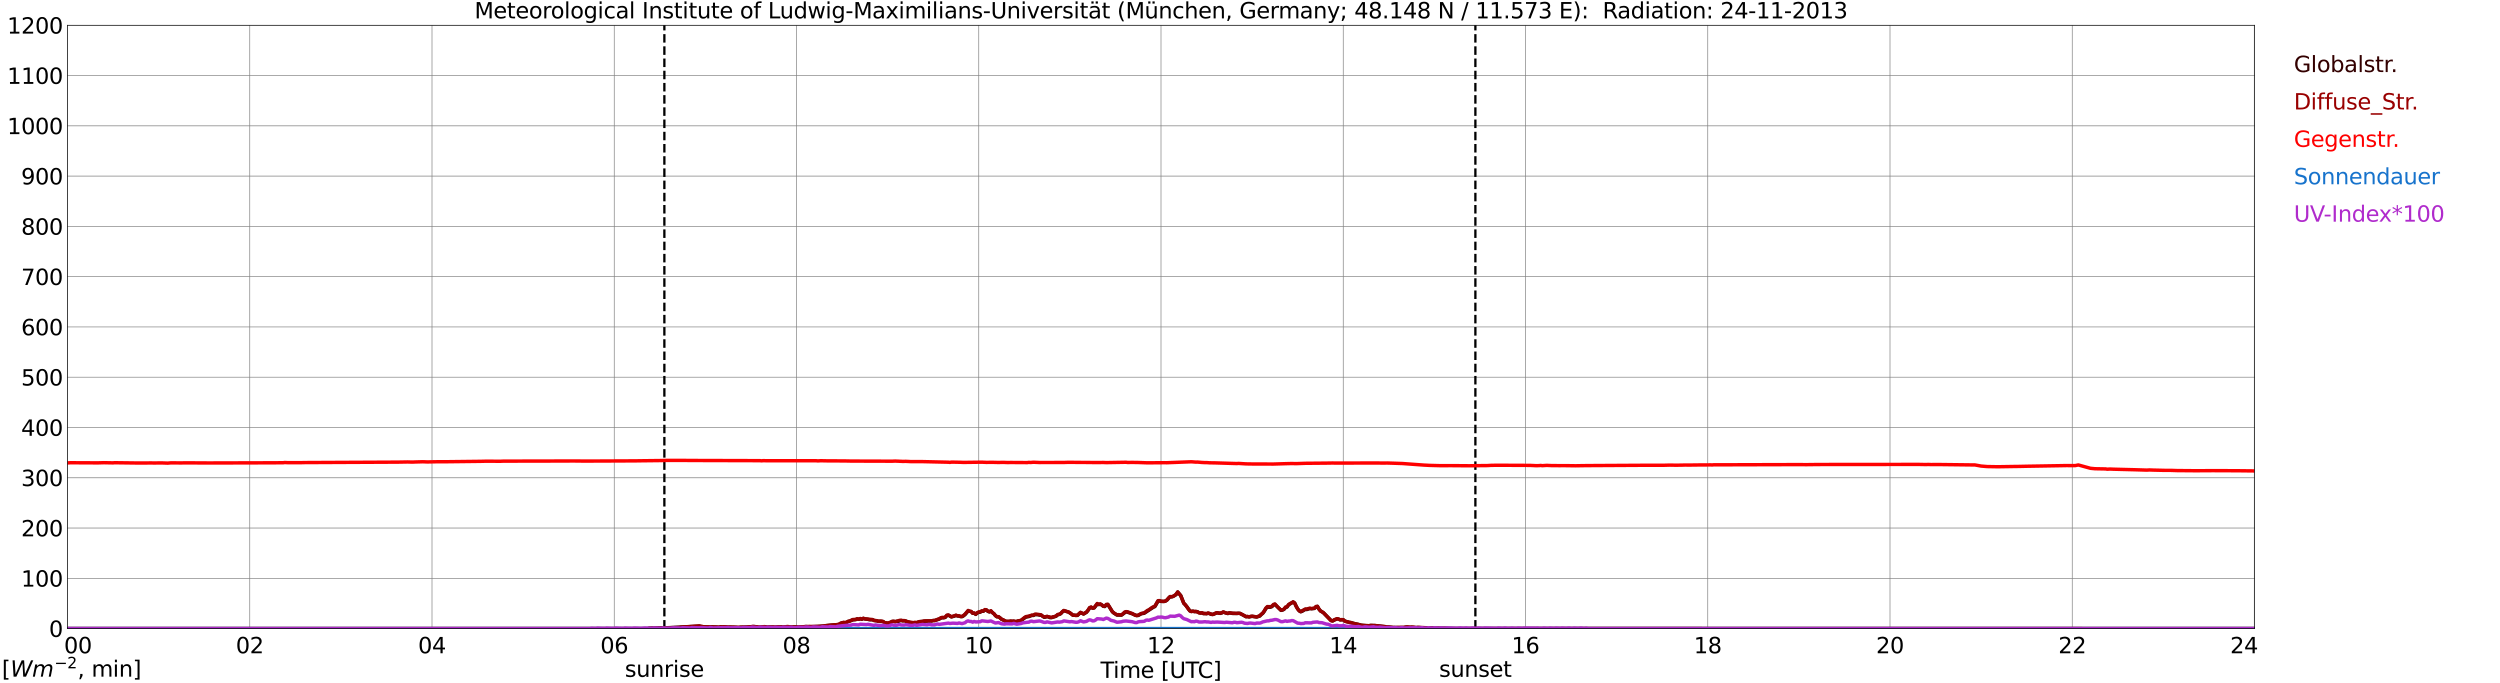 <?xml version="1.0" encoding="utf-8" standalone="no"?>
<!DOCTYPE svg PUBLIC "-//W3C//DTD SVG 1.1//EN"
  "http://www.w3.org/Graphics/SVG/1.1/DTD/svg11.dtd">
<svg xmlns:xlink="http://www.w3.org/1999/xlink" width="1085.4pt" height="296.64pt" viewBox="0 0 1085.4 296.64" xmlns="http://www.w3.org/2000/svg" version="1.1">
 <defs>
  <style type="text/css">*{stroke-linejoin: round; stroke-linecap: butt}</style>
 </defs>
 <g id="figure_1">
  <g id="patch_1">
   <path d="M 0 296.64 
L 1085.4 296.64 
L 1085.4 0 
L 0 0 
z
" style="fill: #ffffff"/>
  </g>
  <g id="axes_1">
   <g id="patch_2">
    <path d="M 29.306 272.909 
L 978.814 272.909 
L 978.814 10.976 
L 29.306 10.976 
z
" style="fill: #ffffff"/>
   </g>
   <g id="patch_3">
    <path d="M 978.814 272.909 
L 978.814 272.909 
L 978.814 10.976 
L 978.814 10.976 
z
" clip-path="url(#p26de78373f)" style="fill: #d3d3d3; opacity: 0.25; stroke: #d3d3d3; stroke-linejoin: miter"/>
   </g>
   <g id="matplotlib.axis_1">
    <g id="xtick_1">
     <g id="line2d_1">
      <path d="M 29.306 272.909 
L 29.306 10.976 
" clip-path="url(#p26de78373f)" style="fill: none; stroke: #808080; stroke-width: 0.3; stroke-linecap: square"/>
     </g>
     <g id="line2d_2"/>
     <g id="text_1">
      <!--    00 -->
      <g transform="translate(18.733 283.627) scale(0.095 -0.095)">
       <defs>
        <path id="DejaVuSans-20" transform="scale(0.016)"/>
        <path id="DejaVuSans-30" d="M 2034 4250 
Q 1547 4250 1301 3770 
Q 1056 3291 1056 2328 
Q 1056 1369 1301 889 
Q 1547 409 2034 409 
Q 2525 409 2770 889 
Q 3016 1369 3016 2328 
Q 3016 3291 2770 3770 
Q 2525 4250 2034 4250 
z
M 2034 4750 
Q 2819 4750 3233 4129 
Q 3647 3509 3647 2328 
Q 3647 1150 3233 529 
Q 2819 -91 2034 -91 
Q 1250 -91 836 529 
Q 422 1150 422 2328 
Q 422 3509 836 4129 
Q 1250 4750 2034 4750 
z
" transform="scale(0.016)"/>
       </defs>
       <use xlink:href="#DejaVuSans-20"/>
       <use xlink:href="#DejaVuSans-20" transform="translate(31.787 0)"/>
       <use xlink:href="#DejaVuSans-20" transform="translate(63.574 0)"/>
       <use xlink:href="#DejaVuSans-30" transform="translate(95.361 0)"/>
       <use xlink:href="#DejaVuSans-30" transform="translate(158.984 0)"/>
      </g>
     </g>
    </g>
    <g id="xtick_2">
     <g id="line2d_3">
      <path d="M 108.431 272.909 
L 108.431 10.976 
" clip-path="url(#p26de78373f)" style="fill: none; stroke: #808080; stroke-width: 0.3; stroke-linecap: square"/>
     </g>
     <g id="line2d_4"/>
     <g id="text_2">
      <!-- 02 -->
      <g transform="translate(102.387 283.627) scale(0.095 -0.095)">
       <defs>
        <path id="DejaVuSans-32" d="M 1228 531 
L 3431 531 
L 3431 0 
L 469 0 
L 469 531 
Q 828 903 1448 1529 
Q 2069 2156 2228 2338 
Q 2531 2678 2651 2914 
Q 2772 3150 2772 3378 
Q 2772 3750 2511 3984 
Q 2250 4219 1831 4219 
Q 1534 4219 1204 4116 
Q 875 4013 500 3803 
L 500 4441 
Q 881 4594 1212 4672 
Q 1544 4750 1819 4750 
Q 2544 4750 2975 4387 
Q 3406 4025 3406 3419 
Q 3406 3131 3298 2873 
Q 3191 2616 2906 2266 
Q 2828 2175 2409 1742 
Q 1991 1309 1228 531 
z
" transform="scale(0.016)"/>
       </defs>
       <use xlink:href="#DejaVuSans-30"/>
       <use xlink:href="#DejaVuSans-32" transform="translate(63.623 0)"/>
      </g>
     </g>
    </g>
    <g id="xtick_3">
     <g id="line2d_5">
      <path d="M 187.557 272.909 
L 187.557 10.976 
" clip-path="url(#p26de78373f)" style="fill: none; stroke: #808080; stroke-width: 0.3; stroke-linecap: square"/>
     </g>
     <g id="line2d_6"/>
     <g id="text_3">
      <!-- 04 -->
      <g transform="translate(181.513 283.627) scale(0.095 -0.095)">
       <defs>
        <path id="DejaVuSans-34" d="M 2419 4116 
L 825 1625 
L 2419 1625 
L 2419 4116 
z
M 2253 4666 
L 3047 4666 
L 3047 1625 
L 3713 1625 
L 3713 1100 
L 3047 1100 
L 3047 0 
L 2419 0 
L 2419 1100 
L 313 1100 
L 313 1709 
L 2253 4666 
z
" transform="scale(0.016)"/>
       </defs>
       <use xlink:href="#DejaVuSans-30"/>
       <use xlink:href="#DejaVuSans-34" transform="translate(63.623 0)"/>
      </g>
     </g>
    </g>
    <g id="xtick_4">
     <g id="line2d_7">
      <path d="M 266.683 272.909 
L 266.683 10.976 
" clip-path="url(#p26de78373f)" style="fill: none; stroke: #808080; stroke-width: 0.3; stroke-linecap: square"/>
     </g>
     <g id="line2d_8"/>
     <g id="text_4">
      <!-- 06 -->
      <g transform="translate(260.638 283.627) scale(0.095 -0.095)">
       <defs>
        <path id="DejaVuSans-36" d="M 2113 2584 
Q 1688 2584 1439 2293 
Q 1191 2003 1191 1497 
Q 1191 994 1439 701 
Q 1688 409 2113 409 
Q 2538 409 2786 701 
Q 3034 994 3034 1497 
Q 3034 2003 2786 2293 
Q 2538 2584 2113 2584 
z
M 3366 4563 
L 3366 3988 
Q 3128 4100 2886 4159 
Q 2644 4219 2406 4219 
Q 1781 4219 1451 3797 
Q 1122 3375 1075 2522 
Q 1259 2794 1537 2939 
Q 1816 3084 2150 3084 
Q 2853 3084 3261 2657 
Q 3669 2231 3669 1497 
Q 3669 778 3244 343 
Q 2819 -91 2113 -91 
Q 1303 -91 875 529 
Q 447 1150 447 2328 
Q 447 3434 972 4092 
Q 1497 4750 2381 4750 
Q 2619 4750 2861 4703 
Q 3103 4656 3366 4563 
z
" transform="scale(0.016)"/>
       </defs>
       <use xlink:href="#DejaVuSans-30"/>
       <use xlink:href="#DejaVuSans-36" transform="translate(63.623 0)"/>
      </g>
     </g>
    </g>
    <g id="xtick_5">
     <g id="line2d_9">
      <path d="M 345.808 272.909 
L 345.808 10.976 
" clip-path="url(#p26de78373f)" style="fill: none; stroke: #808080; stroke-width: 0.3; stroke-linecap: square"/>
     </g>
     <g id="line2d_10"/>
     <g id="text_5">
      <!-- 08 -->
      <g transform="translate(339.764 283.627) scale(0.095 -0.095)">
       <defs>
        <path id="DejaVuSans-38" d="M 2034 2216 
Q 1584 2216 1326 1975 
Q 1069 1734 1069 1313 
Q 1069 891 1326 650 
Q 1584 409 2034 409 
Q 2484 409 2743 651 
Q 3003 894 3003 1313 
Q 3003 1734 2745 1975 
Q 2488 2216 2034 2216 
z
M 1403 2484 
Q 997 2584 770 2862 
Q 544 3141 544 3541 
Q 544 4100 942 4425 
Q 1341 4750 2034 4750 
Q 2731 4750 3128 4425 
Q 3525 4100 3525 3541 
Q 3525 3141 3298 2862 
Q 3072 2584 2669 2484 
Q 3125 2378 3379 2068 
Q 3634 1759 3634 1313 
Q 3634 634 3220 271 
Q 2806 -91 2034 -91 
Q 1263 -91 848 271 
Q 434 634 434 1313 
Q 434 1759 690 2068 
Q 947 2378 1403 2484 
z
M 1172 3481 
Q 1172 3119 1398 2916 
Q 1625 2713 2034 2713 
Q 2441 2713 2670 2916 
Q 2900 3119 2900 3481 
Q 2900 3844 2670 4047 
Q 2441 4250 2034 4250 
Q 1625 4250 1398 4047 
Q 1172 3844 1172 3481 
z
" transform="scale(0.016)"/>
       </defs>
       <use xlink:href="#DejaVuSans-30"/>
       <use xlink:href="#DejaVuSans-38" transform="translate(63.623 0)"/>
      </g>
     </g>
    </g>
    <g id="xtick_6">
     <g id="line2d_11">
      <path d="M 424.934 272.909 
L 424.934 10.976 
" clip-path="url(#p26de78373f)" style="fill: none; stroke: #808080; stroke-width: 0.3; stroke-linecap: square"/>
     </g>
     <g id="line2d_12"/>
     <g id="text_6">
      <!-- 10 -->
      <g transform="translate(418.89 283.627) scale(0.095 -0.095)">
       <defs>
        <path id="DejaVuSans-31" d="M 794 531 
L 1825 531 
L 1825 4091 
L 703 3866 
L 703 4441 
L 1819 4666 
L 2450 4666 
L 2450 531 
L 3481 531 
L 3481 0 
L 794 0 
L 794 531 
z
" transform="scale(0.016)"/>
       </defs>
       <use xlink:href="#DejaVuSans-31"/>
       <use xlink:href="#DejaVuSans-30" transform="translate(63.623 0)"/>
      </g>
     </g>
    </g>
    <g id="xtick_7">
     <g id="line2d_13">
      <path d="M 504.06 272.909 
L 504.06 10.976 
" clip-path="url(#p26de78373f)" style="fill: none; stroke: #808080; stroke-width: 0.3; stroke-linecap: square"/>
     </g>
     <g id="line2d_14"/>
     <g id="text_7">
      <!-- 12 -->
      <g transform="translate(498.015 283.627) scale(0.095 -0.095)">
       <use xlink:href="#DejaVuSans-31"/>
       <use xlink:href="#DejaVuSans-32" transform="translate(63.623 0)"/>
      </g>
     </g>
    </g>
    <g id="xtick_8">
     <g id="line2d_15">
      <path d="M 583.185 272.909 
L 583.185 10.976 
" clip-path="url(#p26de78373f)" style="fill: none; stroke: #808080; stroke-width: 0.3; stroke-linecap: square"/>
     </g>
     <g id="line2d_16"/>
     <g id="text_8">
      <!-- 14 -->
      <g transform="translate(577.141 283.627) scale(0.095 -0.095)">
       <use xlink:href="#DejaVuSans-31"/>
       <use xlink:href="#DejaVuSans-34" transform="translate(63.623 0)"/>
      </g>
     </g>
    </g>
    <g id="xtick_9">
     <g id="line2d_17">
      <path d="M 662.311 272.909 
L 662.311 10.976 
" clip-path="url(#p26de78373f)" style="fill: none; stroke: #808080; stroke-width: 0.3; stroke-linecap: square"/>
     </g>
     <g id="line2d_18"/>
     <g id="text_9">
      <!-- 16 -->
      <g transform="translate(656.267 283.627) scale(0.095 -0.095)">
       <use xlink:href="#DejaVuSans-31"/>
       <use xlink:href="#DejaVuSans-36" transform="translate(63.623 0)"/>
      </g>
     </g>
    </g>
    <g id="xtick_10">
     <g id="line2d_19">
      <path d="M 741.437 272.909 
L 741.437 10.976 
" clip-path="url(#p26de78373f)" style="fill: none; stroke: #808080; stroke-width: 0.3; stroke-linecap: square"/>
     </g>
     <g id="line2d_20"/>
     <g id="text_10">
      <!-- 18 -->
      <g transform="translate(735.392 283.627) scale(0.095 -0.095)">
       <use xlink:href="#DejaVuSans-31"/>
       <use xlink:href="#DejaVuSans-38" transform="translate(63.623 0)"/>
      </g>
     </g>
    </g>
    <g id="xtick_11">
     <g id="line2d_21">
      <path d="M 820.562 272.909 
L 820.562 10.976 
" clip-path="url(#p26de78373f)" style="fill: none; stroke: #808080; stroke-width: 0.3; stroke-linecap: square"/>
     </g>
     <g id="line2d_22"/>
     <g id="text_11">
      <!-- 20 -->
      <g transform="translate(814.518 283.627) scale(0.095 -0.095)">
       <use xlink:href="#DejaVuSans-32"/>
       <use xlink:href="#DejaVuSans-30" transform="translate(63.623 0)"/>
      </g>
     </g>
    </g>
    <g id="xtick_12">
     <g id="line2d_23">
      <path d="M 899.688 272.909 
L 899.688 10.976 
" clip-path="url(#p26de78373f)" style="fill: none; stroke: #808080; stroke-width: 0.3; stroke-linecap: square"/>
     </g>
     <g id="line2d_24"/>
     <g id="text_12">
      <!-- 22 -->
      <g transform="translate(893.644 283.627) scale(0.095 -0.095)">
       <use xlink:href="#DejaVuSans-32"/>
       <use xlink:href="#DejaVuSans-32" transform="translate(63.623 0)"/>
      </g>
     </g>
    </g>
    <g id="xtick_13">
     <g id="line2d_25">
      <path d="M 978.814 272.909 
L 978.814 10.976 
" clip-path="url(#p26de78373f)" style="fill: none; stroke: #808080; stroke-width: 0.3; stroke-linecap: square"/>
     </g>
     <g id="line2d_26"/>
     <g id="text_13">
      <!-- 24    -->
      <g transform="translate(968.241 283.627) scale(0.095 -0.095)">
       <use xlink:href="#DejaVuSans-32"/>
       <use xlink:href="#DejaVuSans-34" transform="translate(63.623 0)"/>
       <use xlink:href="#DejaVuSans-20" transform="translate(127.246 0)"/>
       <use xlink:href="#DejaVuSans-20" transform="translate(159.033 0)"/>
       <use xlink:href="#DejaVuSans-20" transform="translate(190.82 0)"/>
      </g>
     </g>
    </g>
    <g id="text_14">
     <!-- Time [UTC] -->
     <g transform="translate(477.806 294.322) scale(0.095 -0.095)">
      <defs>
       <path id="DejaVuSans-54" d="M -19 4666 
L 3928 4666 
L 3928 4134 
L 2272 4134 
L 2272 0 
L 1638 0 
L 1638 4134 
L -19 4134 
L -19 4666 
z
" transform="scale(0.016)"/>
       <path id="DejaVuSans-69" d="M 603 3500 
L 1178 3500 
L 1178 0 
L 603 0 
L 603 3500 
z
M 603 4863 
L 1178 4863 
L 1178 4134 
L 603 4134 
L 603 4863 
z
" transform="scale(0.016)"/>
       <path id="DejaVuSans-6d" d="M 3328 2828 
Q 3544 3216 3844 3400 
Q 4144 3584 4550 3584 
Q 5097 3584 5394 3201 
Q 5691 2819 5691 2113 
L 5691 0 
L 5113 0 
L 5113 2094 
Q 5113 2597 4934 2840 
Q 4756 3084 4391 3084 
Q 3944 3084 3684 2787 
Q 3425 2491 3425 1978 
L 3425 0 
L 2847 0 
L 2847 2094 
Q 2847 2600 2669 2842 
Q 2491 3084 2119 3084 
Q 1678 3084 1418 2786 
Q 1159 2488 1159 1978 
L 1159 0 
L 581 0 
L 581 3500 
L 1159 3500 
L 1159 2956 
Q 1356 3278 1631 3431 
Q 1906 3584 2284 3584 
Q 2666 3584 2933 3390 
Q 3200 3197 3328 2828 
z
" transform="scale(0.016)"/>
       <path id="DejaVuSans-65" d="M 3597 1894 
L 3597 1613 
L 953 1613 
Q 991 1019 1311 708 
Q 1631 397 2203 397 
Q 2534 397 2845 478 
Q 3156 559 3463 722 
L 3463 178 
Q 3153 47 2828 -22 
Q 2503 -91 2169 -91 
Q 1331 -91 842 396 
Q 353 884 353 1716 
Q 353 2575 817 3079 
Q 1281 3584 2069 3584 
Q 2775 3584 3186 3129 
Q 3597 2675 3597 1894 
z
M 3022 2063 
Q 3016 2534 2758 2815 
Q 2500 3097 2075 3097 
Q 1594 3097 1305 2825 
Q 1016 2553 972 2059 
L 3022 2063 
z
" transform="scale(0.016)"/>
       <path id="DejaVuSans-5b" d="M 550 4863 
L 1875 4863 
L 1875 4416 
L 1125 4416 
L 1125 -397 
L 1875 -397 
L 1875 -844 
L 550 -844 
L 550 4863 
z
" transform="scale(0.016)"/>
       <path id="DejaVuSans-55" d="M 556 4666 
L 1191 4666 
L 1191 1831 
Q 1191 1081 1462 751 
Q 1734 422 2344 422 
Q 2950 422 3222 751 
Q 3494 1081 3494 1831 
L 3494 4666 
L 4128 4666 
L 4128 1753 
Q 4128 841 3676 375 
Q 3225 -91 2344 -91 
Q 1459 -91 1007 375 
Q 556 841 556 1753 
L 556 4666 
z
" transform="scale(0.016)"/>
       <path id="DejaVuSans-43" d="M 4122 4306 
L 4122 3641 
Q 3803 3938 3442 4084 
Q 3081 4231 2675 4231 
Q 1875 4231 1450 3742 
Q 1025 3253 1025 2328 
Q 1025 1406 1450 917 
Q 1875 428 2675 428 
Q 3081 428 3442 575 
Q 3803 722 4122 1019 
L 4122 359 
Q 3791 134 3420 21 
Q 3050 -91 2638 -91 
Q 1578 -91 968 557 
Q 359 1206 359 2328 
Q 359 3453 968 4101 
Q 1578 4750 2638 4750 
Q 3056 4750 3426 4639 
Q 3797 4528 4122 4306 
z
" transform="scale(0.016)"/>
       <path id="DejaVuSans-5d" d="M 1947 4863 
L 1947 -844 
L 622 -844 
L 622 -397 
L 1369 -397 
L 1369 4416 
L 622 4416 
L 622 4863 
L 1947 4863 
z
" transform="scale(0.016)"/>
      </defs>
      <use xlink:href="#DejaVuSans-54"/>
      <use xlink:href="#DejaVuSans-69" transform="translate(57.959 0)"/>
      <use xlink:href="#DejaVuSans-6d" transform="translate(85.742 0)"/>
      <use xlink:href="#DejaVuSans-65" transform="translate(183.154 0)"/>
      <use xlink:href="#DejaVuSans-20" transform="translate(244.678 0)"/>
      <use xlink:href="#DejaVuSans-5b" transform="translate(276.465 0)"/>
      <use xlink:href="#DejaVuSans-55" transform="translate(315.479 0)"/>
      <use xlink:href="#DejaVuSans-54" transform="translate(388.672 0)"/>
      <use xlink:href="#DejaVuSans-43" transform="translate(443.881 0)"/>
      <use xlink:href="#DejaVuSans-5d" transform="translate(513.705 0)"/>
     </g>
    </g>
   </g>
   <g id="matplotlib.axis_2">
    <g id="ytick_1">
     <g id="line2d_27">
      <path d="M 29.306 272.909 
L 978.814 272.909 
" clip-path="url(#p26de78373f)" style="fill: none; stroke: #808080; stroke-width: 0.3; stroke-linecap: square"/>
     </g>
     <g id="line2d_28"/>
     <g id="text_15">
      <!-- 0 -->
      <g transform="translate(21.261 276.518) scale(0.095 -0.095)">
       <use xlink:href="#DejaVuSans-30"/>
      </g>
     </g>
    </g>
    <g id="ytick_2">
     <g id="line2d_29">
      <path d="M 29.306 251.081 
L 978.814 251.081 
" clip-path="url(#p26de78373f)" style="fill: none; stroke: #808080; stroke-width: 0.3; stroke-linecap: square"/>
     </g>
     <g id="line2d_30"/>
     <g id="text_16">
      <!-- 100 -->
      <g transform="translate(9.173 254.69) scale(0.095 -0.095)">
       <use xlink:href="#DejaVuSans-31"/>
       <use xlink:href="#DejaVuSans-30" transform="translate(63.623 0)"/>
       <use xlink:href="#DejaVuSans-30" transform="translate(127.246 0)"/>
      </g>
     </g>
    </g>
    <g id="ytick_3">
     <g id="line2d_31">
      <path d="M 29.306 229.253 
L 978.814 229.253 
" clip-path="url(#p26de78373f)" style="fill: none; stroke: #808080; stroke-width: 0.3; stroke-linecap: square"/>
     </g>
     <g id="line2d_32"/>
     <g id="text_17">
      <!-- 200 -->
      <g transform="translate(9.173 232.863) scale(0.095 -0.095)">
       <use xlink:href="#DejaVuSans-32"/>
       <use xlink:href="#DejaVuSans-30" transform="translate(63.623 0)"/>
       <use xlink:href="#DejaVuSans-30" transform="translate(127.246 0)"/>
      </g>
     </g>
    </g>
    <g id="ytick_4">
     <g id="line2d_33">
      <path d="M 29.306 207.426 
L 978.814 207.426 
" clip-path="url(#p26de78373f)" style="fill: none; stroke: #808080; stroke-width: 0.3; stroke-linecap: square"/>
     </g>
     <g id="line2d_34"/>
     <g id="text_18">
      <!-- 300 -->
      <g transform="translate(9.173 211.035) scale(0.095 -0.095)">
       <defs>
        <path id="DejaVuSans-33" d="M 2597 2516 
Q 3050 2419 3304 2112 
Q 3559 1806 3559 1356 
Q 3559 666 3084 287 
Q 2609 -91 1734 -91 
Q 1441 -91 1130 -33 
Q 819 25 488 141 
L 488 750 
Q 750 597 1062 519 
Q 1375 441 1716 441 
Q 2309 441 2620 675 
Q 2931 909 2931 1356 
Q 2931 1769 2642 2001 
Q 2353 2234 1838 2234 
L 1294 2234 
L 1294 2753 
L 1863 2753 
Q 2328 2753 2575 2939 
Q 2822 3125 2822 3475 
Q 2822 3834 2567 4026 
Q 2313 4219 1838 4219 
Q 1578 4219 1281 4162 
Q 984 4106 628 3988 
L 628 4550 
Q 988 4650 1302 4700 
Q 1616 4750 1894 4750 
Q 2613 4750 3031 4423 
Q 3450 4097 3450 3541 
Q 3450 3153 3228 2886 
Q 3006 2619 2597 2516 
z
" transform="scale(0.016)"/>
       </defs>
       <use xlink:href="#DejaVuSans-33"/>
       <use xlink:href="#DejaVuSans-30" transform="translate(63.623 0)"/>
       <use xlink:href="#DejaVuSans-30" transform="translate(127.246 0)"/>
      </g>
     </g>
    </g>
    <g id="ytick_5">
     <g id="line2d_35">
      <path d="M 29.306 185.598 
L 978.814 185.598 
" clip-path="url(#p26de78373f)" style="fill: none; stroke: #808080; stroke-width: 0.3; stroke-linecap: square"/>
     </g>
     <g id="line2d_36"/>
     <g id="text_19">
      <!-- 400 -->
      <g transform="translate(9.173 189.207) scale(0.095 -0.095)">
       <use xlink:href="#DejaVuSans-34"/>
       <use xlink:href="#DejaVuSans-30" transform="translate(63.623 0)"/>
       <use xlink:href="#DejaVuSans-30" transform="translate(127.246 0)"/>
      </g>
     </g>
    </g>
    <g id="ytick_6">
     <g id="line2d_37">
      <path d="M 29.306 163.77 
L 978.814 163.77 
" clip-path="url(#p26de78373f)" style="fill: none; stroke: #808080; stroke-width: 0.3; stroke-linecap: square"/>
     </g>
     <g id="line2d_38"/>
     <g id="text_20">
      <!-- 500 -->
      <g transform="translate(9.173 167.379) scale(0.095 -0.095)">
       <defs>
        <path id="DejaVuSans-35" d="M 691 4666 
L 3169 4666 
L 3169 4134 
L 1269 4134 
L 1269 2991 
Q 1406 3038 1543 3061 
Q 1681 3084 1819 3084 
Q 2600 3084 3056 2656 
Q 3513 2228 3513 1497 
Q 3513 744 3044 326 
Q 2575 -91 1722 -91 
Q 1428 -91 1123 -41 
Q 819 9 494 109 
L 494 744 
Q 775 591 1075 516 
Q 1375 441 1709 441 
Q 2250 441 2565 725 
Q 2881 1009 2881 1497 
Q 2881 1984 2565 2268 
Q 2250 2553 1709 2553 
Q 1456 2553 1204 2497 
Q 953 2441 691 2322 
L 691 4666 
z
" transform="scale(0.016)"/>
       </defs>
       <use xlink:href="#DejaVuSans-35"/>
       <use xlink:href="#DejaVuSans-30" transform="translate(63.623 0)"/>
       <use xlink:href="#DejaVuSans-30" transform="translate(127.246 0)"/>
      </g>
     </g>
    </g>
    <g id="ytick_7">
     <g id="line2d_39">
      <path d="M 29.306 141.942 
L 978.814 141.942 
" clip-path="url(#p26de78373f)" style="fill: none; stroke: #808080; stroke-width: 0.3; stroke-linecap: square"/>
     </g>
     <g id="line2d_40"/>
     <g id="text_21">
      <!-- 600 -->
      <g transform="translate(9.173 145.551) scale(0.095 -0.095)">
       <use xlink:href="#DejaVuSans-36"/>
       <use xlink:href="#DejaVuSans-30" transform="translate(63.623 0)"/>
       <use xlink:href="#DejaVuSans-30" transform="translate(127.246 0)"/>
      </g>
     </g>
    </g>
    <g id="ytick_8">
     <g id="line2d_41">
      <path d="M 29.306 120.114 
L 978.814 120.114 
" clip-path="url(#p26de78373f)" style="fill: none; stroke: #808080; stroke-width: 0.3; stroke-linecap: square"/>
     </g>
     <g id="line2d_42"/>
     <g id="text_22">
      <!-- 700 -->
      <g transform="translate(9.173 123.724) scale(0.095 -0.095)">
       <defs>
        <path id="DejaVuSans-37" d="M 525 4666 
L 3525 4666 
L 3525 4397 
L 1831 0 
L 1172 0 
L 2766 4134 
L 525 4134 
L 525 4666 
z
" transform="scale(0.016)"/>
       </defs>
       <use xlink:href="#DejaVuSans-37"/>
       <use xlink:href="#DejaVuSans-30" transform="translate(63.623 0)"/>
       <use xlink:href="#DejaVuSans-30" transform="translate(127.246 0)"/>
      </g>
     </g>
    </g>
    <g id="ytick_9">
     <g id="line2d_43">
      <path d="M 29.306 98.287 
L 978.814 98.287 
" clip-path="url(#p26de78373f)" style="fill: none; stroke: #808080; stroke-width: 0.3; stroke-linecap: square"/>
     </g>
     <g id="line2d_44"/>
     <g id="text_23">
      <!-- 800 -->
      <g transform="translate(9.173 101.896) scale(0.095 -0.095)">
       <use xlink:href="#DejaVuSans-38"/>
       <use xlink:href="#DejaVuSans-30" transform="translate(63.623 0)"/>
       <use xlink:href="#DejaVuSans-30" transform="translate(127.246 0)"/>
      </g>
     </g>
    </g>
    <g id="ytick_10">
     <g id="line2d_45">
      <path d="M 29.306 76.459 
L 978.814 76.459 
" clip-path="url(#p26de78373f)" style="fill: none; stroke: #808080; stroke-width: 0.3; stroke-linecap: square"/>
     </g>
     <g id="line2d_46"/>
     <g id="text_24">
      <!-- 900 -->
      <g transform="translate(9.173 80.068) scale(0.095 -0.095)">
       <defs>
        <path id="DejaVuSans-39" d="M 703 97 
L 703 672 
Q 941 559 1184 500 
Q 1428 441 1663 441 
Q 2288 441 2617 861 
Q 2947 1281 2994 2138 
Q 2813 1869 2534 1725 
Q 2256 1581 1919 1581 
Q 1219 1581 811 2004 
Q 403 2428 403 3163 
Q 403 3881 828 4315 
Q 1253 4750 1959 4750 
Q 2769 4750 3195 4129 
Q 3622 3509 3622 2328 
Q 3622 1225 3098 567 
Q 2575 -91 1691 -91 
Q 1453 -91 1209 -44 
Q 966 3 703 97 
z
M 1959 2075 
Q 2384 2075 2632 2365 
Q 2881 2656 2881 3163 
Q 2881 3666 2632 3958 
Q 2384 4250 1959 4250 
Q 1534 4250 1286 3958 
Q 1038 3666 1038 3163 
Q 1038 2656 1286 2365 
Q 1534 2075 1959 2075 
z
" transform="scale(0.016)"/>
       </defs>
       <use xlink:href="#DejaVuSans-39"/>
       <use xlink:href="#DejaVuSans-30" transform="translate(63.623 0)"/>
       <use xlink:href="#DejaVuSans-30" transform="translate(127.246 0)"/>
      </g>
     </g>
    </g>
    <g id="ytick_11">
     <g id="line2d_47">
      <path d="M 29.306 54.631 
L 978.814 54.631 
" clip-path="url(#p26de78373f)" style="fill: none; stroke: #808080; stroke-width: 0.3; stroke-linecap: square"/>
     </g>
     <g id="line2d_48"/>
     <g id="text_25">
      <!-- 1000 -->
      <g transform="translate(3.128 58.24) scale(0.095 -0.095)">
       <use xlink:href="#DejaVuSans-31"/>
       <use xlink:href="#DejaVuSans-30" transform="translate(63.623 0)"/>
       <use xlink:href="#DejaVuSans-30" transform="translate(127.246 0)"/>
       <use xlink:href="#DejaVuSans-30" transform="translate(190.869 0)"/>
      </g>
     </g>
    </g>
    <g id="ytick_12">
     <g id="line2d_49">
      <path d="M 29.306 32.803 
L 978.814 32.803 
" clip-path="url(#p26de78373f)" style="fill: none; stroke: #808080; stroke-width: 0.3; stroke-linecap: square"/>
     </g>
     <g id="line2d_50"/>
     <g id="text_26">
      <!-- 1100 -->
      <g transform="translate(3.128 36.413) scale(0.095 -0.095)">
       <use xlink:href="#DejaVuSans-31"/>
       <use xlink:href="#DejaVuSans-31" transform="translate(63.623 0)"/>
       <use xlink:href="#DejaVuSans-30" transform="translate(127.246 0)"/>
       <use xlink:href="#DejaVuSans-30" transform="translate(190.869 0)"/>
      </g>
     </g>
    </g>
    <g id="ytick_13">
     <g id="line2d_51">
      <path d="M 29.306 10.976 
L 978.814 10.976 
" clip-path="url(#p26de78373f)" style="fill: none; stroke: #808080; stroke-width: 0.3; stroke-linecap: square"/>
     </g>
     <g id="line2d_52"/>
     <g id="text_27">
      <!-- 1200 -->
      <g transform="translate(3.128 14.585) scale(0.095 -0.095)">
       <use xlink:href="#DejaVuSans-31"/>
       <use xlink:href="#DejaVuSans-32" transform="translate(63.623 0)"/>
       <use xlink:href="#DejaVuSans-30" transform="translate(127.246 0)"/>
       <use xlink:href="#DejaVuSans-30" transform="translate(190.869 0)"/>
      </g>
     </g>
    </g>
   </g>
   <g id="line2d_53">
    <path d="M 288.442 272.909 
L 288.442 10.976 
" clip-path="url(#p26de78373f)" style="fill: none; stroke-dasharray: 3.7,1.6; stroke-dashoffset: 0; stroke: #000000"/>
   </g>
   <g id="line2d_54">
    <path d="M 640.552 272.909 
L 640.552 10.976 
" clip-path="url(#p26de78373f)" style="fill: none; stroke-dasharray: 3.7,1.6; stroke-dashoffset: 0; stroke: #000000"/>
   </g>
   <g id="line2d_55">
    <path d="M 29.306 272.909 
L 281.189 272.909 
L 281.849 272.754 
L 287.783 272.575 
L 289.102 272.575 
L 302.949 271.894 
L 303.608 271.835 
L 304.267 272.012 
L 307.564 272.278 
L 308.883 272.16 
L 312.18 272.339 
L 312.839 272.191 
L 313.499 272.25 
L 314.158 272.16 
L 316.136 272.309 
L 317.455 272.309 
L 318.774 272.339 
L 320.752 272.485 
L 321.411 272.339 
L 324.708 272.25 
L 326.686 272.071 
L 327.346 272.012 
L 328.005 272.071 
L 329.324 272.339 
L 331.302 272.191 
L 331.961 272.101 
L 332.621 272.25 
L 333.94 272.219 
L 335.258 272.25 
L 336.577 272.367 
L 337.896 272.16 
L 338.555 272.25 
L 339.215 272.16 
L 339.874 272.278 
L 341.193 272.191 
L 341.852 272.191 
L 342.512 272.071 
L 343.171 272.219 
L 347.127 272.16 
L 347.787 272.101 
L 348.446 272.191 
L 349.765 272.042 
L 352.402 272.101 
L 357.677 271.835 
L 358.337 271.656 
L 364.271 271.123 
L 364.93 270.68 
L 365.59 270.414 
L 366.249 270.294 
L 366.909 270.353 
L 367.568 270.265 
L 368.227 269.82 
L 368.887 269.672 
L 370.206 269.139 
L 371.524 269.021 
L 372.184 268.696 
L 372.843 268.873 
L 373.502 268.665 
L 374.162 268.873 
L 374.821 268.489 
L 375.481 268.724 
L 376.799 268.873 
L 377.459 269.08 
L 378.118 269.111 
L 378.777 269.021 
L 379.437 269.405 
L 380.756 269.554 
L 381.415 269.761 
L 383.393 269.851 
L 384.053 270.353 
L 385.371 270.591 
L 386.031 270.532 
L 387.349 269.851 
L 388.009 269.761 
L 388.668 269.938 
L 389.328 269.792 
L 389.987 269.792 
L 390.646 269.495 
L 391.306 269.405 
L 391.965 269.584 
L 392.624 269.464 
L 395.262 270.353 
L 397.899 270.383 
L 399.218 269.938 
L 401.856 269.672 
L 404.493 269.613 
L 405.153 269.405 
L 405.812 269.405 
L 407.79 268.783 
L 408.45 268.369 
L 409.109 268.222 
L 409.768 268.222 
L 410.428 268.043 
L 411.087 267.244 
L 411.746 267.066 
L 413.065 267.836 
L 414.384 267.48 
L 415.043 267.186 
L 415.703 267.421 
L 416.362 267.48 
L 417.022 267.688 
L 417.681 267.747 
L 418.34 267.362 
L 419 266.83 
L 420.318 265.26 
L 421.637 265.527 
L 422.297 266.267 
L 422.956 266.236 
L 423.615 266.74 
L 424.275 266.177 
L 424.934 265.852 
L 425.593 265.793 
L 426.253 265.319 
L 426.912 265.378 
L 427.572 264.905 
L 428.231 264.787 
L 428.89 265.409 
L 429.55 265.703 
L 430.209 265.319 
L 430.869 266 
L 431.528 266.443 
L 432.187 267.303 
L 432.847 267.808 
L 433.506 267.777 
L 434.165 268.251 
L 434.825 268.873 
L 435.484 269.139 
L 436.803 269.82 
L 438.122 269.82 
L 438.781 269.733 
L 439.44 269.792 
L 440.1 269.702 
L 440.759 269.91 
L 441.419 269.879 
L 442.078 269.613 
L 442.737 269.584 
L 443.397 269.347 
L 445.375 267.926 
L 446.694 267.688 
L 448.012 267.186 
L 448.672 267.214 
L 449.331 266.858 
L 450.65 266.889 
L 451.309 267.066 
L 451.969 267.037 
L 453.287 267.984 
L 453.947 267.926 
L 454.606 267.629 
L 455.925 268.161 
L 456.584 268.133 
L 458.563 267.511 
L 459.222 266.919 
L 459.881 266.771 
L 460.541 266.443 
L 461.2 265.703 
L 461.859 265.14 
L 463.838 265.703 
L 465.156 266.563 
L 465.816 267.096 
L 467.794 267.186 
L 469.113 265.911 
L 470.431 266.592 
L 471.75 265.821 
L 472.409 264.994 
L 473.069 263.986 
L 473.728 263.63 
L 474.388 264.075 
L 475.047 263.957 
L 476.366 262.239 
L 477.025 262.506 
L 477.685 262.327 
L 478.344 262.682 
L 479.003 263.215 
L 479.663 263.335 
L 480.322 262.595 
L 480.981 262.416 
L 482.96 265.614 
L 483.619 266.177 
L 484.938 267.037 
L 486.256 267.037 
L 486.916 267.066 
L 488.894 265.586 
L 491.532 266.474 
L 493.51 267.273 
L 494.169 267.214 
L 495.488 266.474 
L 496.807 266.236 
L 500.763 263.63 
L 501.422 263.364 
L 502.741 261.054 
L 503.4 260.906 
L 504.06 261.113 
L 505.379 261.144 
L 506.038 260.936 
L 506.697 260.522 
L 508.016 259.011 
L 508.675 259.159 
L 509.335 258.922 
L 510.654 258.151 
L 511.313 257.027 
L 512.632 258.537 
L 513.95 261.853 
L 515.269 263.364 
L 516.588 265.23 
L 517.247 265.496 
L 517.907 265.378 
L 518.566 265.527 
L 519.885 265.555 
L 520.544 266 
L 521.204 266.177 
L 521.863 266.09 
L 522.522 266.443 
L 523.182 266.356 
L 523.841 266.443 
L 524.501 266.236 
L 525.16 266.415 
L 525.819 266.712 
L 526.479 266.771 
L 528.457 266.029 
L 529.776 266.297 
L 530.435 266.118 
L 531.094 265.762 
L 533.073 266.384 
L 533.732 266.059 
L 535.051 266.326 
L 536.369 266.356 
L 537.029 266.356 
L 537.688 266.236 
L 538.348 266.326 
L 539.666 267.007 
L 540.985 267.777 
L 541.644 267.659 
L 542.304 267.836 
L 543.623 267.57 
L 545.601 267.895 
L 546.26 267.629 
L 546.919 267.511 
L 547.579 266.799 
L 548.238 266.297 
L 548.898 265.409 
L 549.557 264.282 
L 550.216 263.63 
L 551.535 263.63 
L 552.195 263.394 
L 552.854 262.741 
L 553.513 262.388 
L 556.151 264.994 
L 556.81 264.874 
L 557.47 264.549 
L 558.129 263.778 
L 558.788 263.543 
L 559.448 262.595 
L 561.426 261.379 
L 562.085 261.766 
L 562.745 263.187 
L 563.404 264.341 
L 564.063 265.201 
L 564.723 265.614 
L 565.382 265.378 
L 566.701 264.579 
L 567.36 264.638 
L 568.679 264.224 
L 569.338 264.311 
L 570.657 264.165 
L 571.317 263.571 
L 571.976 263.246 
L 572.635 264.431 
L 573.295 265.201 
L 574.613 266.059 
L 577.91 269.405 
L 578.57 269.584 
L 580.548 268.635 
L 581.207 268.814 
L 581.867 269.139 
L 583.185 269.05 
L 583.845 269.613 
L 585.823 270.235 
L 586.482 270.294 
L 588.46 270.829 
L 589.779 271.095 
L 591.098 271.449 
L 593.076 271.628 
L 594.395 271.656 
L 595.054 271.538 
L 597.032 271.597 
L 600.329 271.983 
L 602.307 272.16 
L 604.945 272.457 
L 609.561 272.485 
L 610.22 272.309 
L 610.879 272.278 
L 612.198 272.426 
L 612.858 272.309 
L 614.176 272.457 
L 614.836 272.516 
L 615.495 272.426 
L 617.473 272.546 
L 618.133 272.664 
L 620.111 272.664 
L 625.386 272.782 
L 627.364 272.782 
L 631.98 272.909 
L 639.892 272.909 
L 978.154 272.909 
L 978.154 272.909 
" clip-path="url(#p26de78373f)" style="fill: none; stroke: #330000; stroke-width: 1.5; stroke-linecap: square"/>
   </g>
   <g id="line2d_56">
    <path d="M 29.306 272.909 
L 281.189 272.909 
L 281.849 272.765 
L 285.805 272.68 
L 287.783 272.638 
L 290.42 272.597 
L 291.739 272.512 
L 295.036 272.429 
L 295.696 272.261 
L 303.608 271.756 
L 305.586 272.134 
L 310.861 272.219 
L 312.18 272.302 
L 312.839 272.134 
L 313.499 272.175 
L 314.818 272.092 
L 315.477 272.219 
L 319.433 272.302 
L 320.752 272.343 
L 322.73 272.261 
L 324.049 272.261 
L 325.368 272.175 
L 326.027 272.134 
L 326.686 271.966 
L 328.665 272.175 
L 329.324 272.261 
L 331.961 272.051 
L 332.621 272.219 
L 333.94 272.219 
L 340.533 272.175 
L 341.852 272.009 
L 343.171 272.175 
L 343.83 272.134 
L 344.49 272.261 
L 347.787 272.092 
L 348.446 272.134 
L 349.765 272.009 
L 355.699 271.966 
L 360.974 271.379 
L 363.612 271.169 
L 364.271 271.001 
L 364.93 270.582 
L 366.249 270.204 
L 366.909 270.287 
L 367.568 270.119 
L 368.227 269.742 
L 368.887 269.659 
L 370.206 268.986 
L 371.524 268.901 
L 372.184 268.65 
L 372.843 268.818 
L 373.502 268.524 
L 374.162 268.777 
L 374.821 268.441 
L 375.481 268.65 
L 378.777 268.986 
L 379.437 269.322 
L 380.756 269.491 
L 381.415 269.742 
L 382.074 269.615 
L 382.734 269.659 
L 383.393 269.827 
L 384.053 270.329 
L 384.712 270.372 
L 385.371 270.538 
L 386.69 270.119 
L 387.349 269.742 
L 388.009 269.742 
L 388.668 269.868 
L 390.646 269.322 
L 391.306 269.322 
L 391.965 269.447 
L 392.624 269.447 
L 393.284 269.615 
L 393.943 269.91 
L 396.581 270.329 
L 397.24 270.161 
L 397.899 270.287 
L 399.218 269.868 
L 400.537 269.783 
L 401.196 269.574 
L 404.493 269.532 
L 405.153 269.405 
L 405.812 269.405 
L 407.131 268.86 
L 407.79 268.65 
L 408.45 268.231 
L 409.109 268.022 
L 409.768 268.105 
L 410.428 267.81 
L 411.087 267.098 
L 411.746 267.013 
L 413.065 267.768 
L 415.043 267.098 
L 415.703 267.349 
L 416.362 267.349 
L 417.022 267.644 
L 417.681 267.6 
L 418.34 267.181 
L 419 266.594 
L 420.318 265.04 
L 420.978 265.376 
L 421.637 265.461 
L 422.297 266.216 
L 422.956 266.131 
L 423.615 266.594 
L 424.275 266.007 
L 424.934 265.671 
L 425.593 265.627 
L 426.253 265.208 
L 426.912 265.293 
L 427.572 264.662 
L 428.231 264.789 
L 428.89 265.293 
L 429.55 265.503 
L 430.209 265.166 
L 430.869 265.922 
L 431.528 266.467 
L 432.187 267.264 
L 432.847 267.727 
L 433.506 267.727 
L 434.825 268.777 
L 436.803 269.742 
L 438.122 269.742 
L 438.781 269.615 
L 439.44 269.7 
L 440.1 269.659 
L 440.759 269.783 
L 441.419 269.742 
L 442.078 269.532 
L 442.737 269.447 
L 443.397 269.237 
L 444.716 268.146 
L 445.375 267.727 
L 446.694 267.476 
L 448.012 267.055 
L 448.672 267.055 
L 449.331 266.636 
L 449.991 266.636 
L 451.969 266.93 
L 452.628 267.476 
L 453.287 267.81 
L 454.606 267.644 
L 456.584 268.063 
L 457.244 267.768 
L 457.903 267.685 
L 458.563 267.349 
L 459.222 266.762 
L 459.881 266.677 
L 460.541 266.299 
L 461.2 265.586 
L 461.859 265.04 
L 463.178 265.503 
L 463.838 265.671 
L 464.497 266.007 
L 465.816 267.098 
L 466.475 267.098 
L 467.134 267.223 
L 467.794 267.055 
L 469.113 265.88 
L 470.431 266.509 
L 471.75 265.671 
L 472.409 264.83 
L 473.069 263.78 
L 473.728 263.571 
L 474.388 264.034 
L 475.047 263.78 
L 476.366 262.019 
L 477.025 262.353 
L 477.685 262.187 
L 478.344 262.565 
L 479.003 263.193 
L 479.663 263.152 
L 480.322 262.397 
L 480.981 262.397 
L 482.96 265.586 
L 483.619 266.131 
L 484.938 266.93 
L 485.597 266.845 
L 486.256 266.972 
L 486.916 266.93 
L 487.575 266.426 
L 488.235 265.754 
L 488.894 265.544 
L 489.553 265.627 
L 490.872 266.131 
L 491.532 266.341 
L 492.85 267.14 
L 493.51 267.223 
L 494.169 267.055 
L 495.488 266.341 
L 496.807 266.048 
L 498.125 265.04 
L 498.785 264.747 
L 500.103 263.78 
L 501.422 263.11 
L 502.741 260.801 
L 503.4 260.759 
L 504.06 261.01 
L 505.379 261.096 
L 506.038 260.928 
L 506.697 260.382 
L 507.357 259.583 
L 508.016 259.037 
L 508.675 259.037 
L 509.335 258.913 
L 509.994 258.492 
L 510.654 257.904 
L 511.313 257.023 
L 512.632 258.66 
L 513.95 261.975 
L 514.61 262.521 
L 515.929 264.411 
L 516.588 265.208 
L 517.247 265.503 
L 517.907 265.335 
L 518.566 265.503 
L 519.226 265.418 
L 520.544 266.048 
L 521.204 266.131 
L 521.863 266.048 
L 522.522 266.299 
L 523.841 266.426 
L 524.501 266.131 
L 526.479 266.804 
L 527.138 266.594 
L 527.797 266.131 
L 528.457 266.007 
L 529.116 266.258 
L 530.435 266.007 
L 531.094 265.671 
L 532.413 266.173 
L 533.073 266.258 
L 533.732 266.09 
L 535.71 266.258 
L 537.688 266.299 
L 538.348 266.299 
L 540.985 267.685 
L 541.644 267.685 
L 542.304 267.81 
L 542.963 267.6 
L 543.623 267.559 
L 545.601 267.81 
L 546.26 267.644 
L 546.919 267.264 
L 548.238 266.131 
L 548.898 265.208 
L 549.557 264.034 
L 550.216 263.361 
L 551.535 263.403 
L 552.195 263.193 
L 552.854 262.438 
L 553.513 262.228 
L 554.832 263.656 
L 556.151 264.872 
L 556.81 264.747 
L 557.47 264.411 
L 558.129 263.529 
L 558.788 263.403 
L 559.448 262.479 
L 560.107 262.019 
L 560.766 261.724 
L 561.426 261.305 
L 562.085 261.851 
L 562.745 263.278 
L 563.404 264.411 
L 564.063 265.166 
L 564.723 265.503 
L 566.701 264.411 
L 567.36 264.411 
L 568.679 264.034 
L 569.338 264.202 
L 570.657 264.034 
L 571.317 263.32 
L 571.976 263.278 
L 572.635 264.411 
L 573.295 265.293 
L 573.954 265.586 
L 574.613 266.048 
L 577.91 269.491 
L 578.57 269.574 
L 579.229 269.069 
L 580.548 268.609 
L 581.867 269.069 
L 582.526 268.986 
L 583.185 269.069 
L 583.845 269.659 
L 584.504 269.91 
L 585.164 269.993 
L 585.823 270.204 
L 586.482 270.287 
L 587.142 270.582 
L 589.779 271.128 
L 591.098 271.505 
L 594.395 271.673 
L 595.054 271.547 
L 597.032 271.588 
L 600.989 272.009 
L 602.307 272.175 
L 604.945 272.429 
L 609.561 272.343 
L 610.879 272.175 
L 612.198 272.261 
L 613.517 272.261 
L 614.836 272.429 
L 616.154 272.387 
L 622.748 272.721 
L 627.364 272.765 
L 628.683 272.848 
L 630.001 272.848 
L 978.154 272.909 
L 978.154 272.909 
" clip-path="url(#p26de78373f)" style="fill: none; stroke: #990000; stroke-width: 1.5; stroke-linecap: square"/>
   </g>
   <g id="line2d_57">
    <path d="M 29.306 200.975 
L 30.625 200.901 
L 42.493 200.956 
L 45.131 200.882 
L 49.087 200.958 
L 49.747 200.888 
L 51.065 200.91 
L 60.297 201.026 
L 62.275 201.019 
L 65.572 200.991 
L 66.89 201.015 
L 70.187 200.978 
L 72.825 201.076 
L 74.144 200.956 
L 78.759 200.982 
L 80.737 200.947 
L 90.628 201.004 
L 117.663 200.932 
L 122.938 200.899 
L 123.597 200.805 
L 124.916 200.866 
L 130.85 200.866 
L 132.169 200.831 
L 171.732 200.641 
L 173.051 200.631 
L 177.007 200.561 
L 178.985 200.624 
L 180.304 200.569 
L 183.601 200.476 
L 185.579 200.554 
L 188.876 200.486 
L 190.854 200.462 
L 193.492 200.469 
L 208.657 200.288 
L 211.295 200.225 
L 217.229 200.266 
L 218.548 200.203 
L 220.526 200.203 
L 226.461 200.19 
L 228.439 200.179 
L 233.714 200.183 
L 248.88 200.131 
L 250.858 200.142 
L 252.836 200.174 
L 260.089 200.161 
L 275.914 200.087 
L 278.552 200.048 
L 286.464 199.958 
L 289.102 199.897 
L 297.014 199.888 
L 299.652 199.919 
L 329.983 200 
L 330.643 200.083 
L 331.302 199.995 
L 332.621 200.028 
L 354.38 200.037 
L 355.04 200.107 
L 356.359 200.028 
L 358.996 200.08 
L 360.315 200.096 
L 362.952 200.098 
L 366.909 200.12 
L 369.546 200.177 
L 387.349 200.233 
L 388.668 200.177 
L 391.965 200.323 
L 393.284 200.299 
L 395.262 200.397 
L 399.878 200.399 
L 411.746 200.674 
L 412.406 200.753 
L 413.065 200.628 
L 415.043 200.663 
L 417.022 200.709 
L 418.34 200.762 
L 426.253 200.659 
L 428.231 200.748 
L 430.869 200.722 
L 433.506 200.788 
L 435.484 200.74 
L 437.462 200.818 
L 438.781 200.79 
L 446.034 200.836 
L 446.694 200.733 
L 447.353 200.803 
L 448.672 200.685 
L 451.309 200.803 
L 459.881 200.794 
L 461.859 200.788 
L 463.838 200.716 
L 467.794 200.753 
L 469.772 200.772 
L 471.091 200.766 
L 472.409 200.788 
L 476.366 200.82 
L 479.003 200.79 
L 480.322 200.847 
L 488.894 200.696 
L 489.553 200.786 
L 491.532 200.757 
L 494.169 200.796 
L 498.125 200.938 
L 505.379 200.882 
L 506.697 200.892 
L 517.247 200.484 
L 519.226 200.635 
L 519.885 200.611 
L 521.863 200.783 
L 523.182 200.844 
L 523.841 200.831 
L 525.16 200.934 
L 527.138 200.954 
L 537.029 201.255 
L 537.688 201.194 
L 540.985 201.397 
L 543.623 201.44 
L 548.238 201.456 
L 552.854 201.471 
L 558.129 201.309 
L 560.766 201.242 
L 562.745 201.285 
L 566.701 201.146 
L 575.932 201.065 
L 578.57 201.021 
L 579.889 201.05 
L 597.692 201.013 
L 600.329 201.047 
L 602.307 201.026 
L 604.945 201.106 
L 608.901 201.244 
L 618.133 201.918 
L 620.77 202.052 
L 625.386 202.176 
L 630.001 202.158 
L 637.914 202.22 
L 639.892 202.191 
L 643.189 202.154 
L 645.827 202.13 
L 647.145 202.043 
L 649.783 201.99 
L 664.289 202.052 
L 666.927 202.176 
L 668.246 202.15 
L 668.905 202.071 
L 669.564 202.174 
L 671.542 202.047 
L 673.521 202.137 
L 676.817 202.165 
L 679.455 202.158 
L 684.071 202.222 
L 687.368 202.165 
L 689.346 202.145 
L 691.324 202.13 
L 715.062 201.995 
L 722.315 201.999 
L 724.952 201.927 
L 727.59 201.973 
L 730.227 201.94 
L 731.546 201.897 
L 733.524 201.914 
L 737.48 201.866 
L 742.756 201.833 
L 743.415 201.868 
L 744.074 201.783 
L 745.393 201.805 
L 778.362 201.715 
L 779.681 201.7 
L 784.296 201.733 
L 788.912 201.678 
L 790.89 201.667 
L 833.091 201.628 
L 836.388 201.694 
L 837.047 201.639 
L 838.366 201.696 
L 841.663 201.678 
L 857.488 201.868 
L 860.125 202.348 
L 862.763 202.562 
L 867.378 202.645 
L 874.632 202.525 
L 876.61 202.501 
L 879.907 202.427 
L 894.413 202.182 
L 897.051 202.132 
L 901.007 202.139 
L 902.326 201.864 
L 907.601 203.318 
L 909.579 203.505 
L 914.194 203.593 
L 914.854 203.708 
L 916.173 203.641 
L 917.491 203.702 
L 924.085 203.874 
L 926.723 203.94 
L 930.02 204.04 
L 931.998 204.103 
L 933.316 204.033 
L 934.635 204.09 
L 939.91 204.217 
L 942.548 204.217 
L 945.185 204.306 
L 947.163 204.322 
L 952.438 204.365 
L 953.757 204.365 
L 959.032 204.352 
L 960.351 204.328 
L 971.561 204.374 
L 978.154 204.448 
L 978.154 204.448 
" clip-path="url(#p26de78373f)" style="fill: none; stroke: #ff0000; stroke-width: 1.5; stroke-linecap: square"/>
   </g>
   <g id="line2d_58">
    <path d="M 29.306 272.909 
L 978.154 272.909 
L 978.154 272.909 
" clip-path="url(#p26de78373f)" style="fill: none; stroke: #1773cc; stroke-width: 1.5; stroke-linecap: square"/>
   </g>
   <g id="line2d_59">
    <path d="M 29.306 272.909 
L 256.133 272.909 
L 256.792 272.778 
L 258.111 272.843 
L 258.77 272.843 
L 259.43 272.712 
L 260.748 272.8 
L 262.726 272.843 
L 263.386 272.712 
L 264.705 272.8 
L 266.683 272.843 
L 267.342 272.691 
L 268.661 272.778 
L 270.639 272.843 
L 271.298 272.691 
L 272.617 272.778 
L 274.595 272.821 
L 275.255 272.691 
L 276.573 272.734 
L 277.892 272.821 
L 278.552 272.821 
L 279.87 272.669 
L 283.167 272.8 
L 283.827 272.647 
L 287.124 272.778 
L 287.783 272.625 
L 289.102 272.734 
L 291.08 272.734 
L 292.399 272.581 
L 295.696 272.691 
L 296.355 272.516 
L 299.652 272.647 
L 300.311 272.472 
L 303.608 272.581 
L 304.267 272.472 
L 307.564 272.647 
L 308.224 272.45 
L 308.883 272.472 
L 309.543 272.625 
L 316.136 272.45 
L 316.796 272.581 
L 320.093 272.516 
L 321.411 272.581 
L 322.071 272.581 
L 322.73 272.429 
L 325.368 272.516 
L 326.686 272.276 
L 328.665 272.494 
L 329.324 272.472 
L 329.983 272.298 
L 332.621 272.45 
L 333.28 272.298 
L 335.918 272.494 
L 336.577 272.341 
L 339.215 272.472 
L 339.874 272.319 
L 342.512 272.429 
L 343.171 272.319 
L 343.83 272.341 
L 344.49 272.516 
L 345.808 272.494 
L 346.468 272.298 
L 349.105 272.407 
L 349.765 272.232 
L 350.424 272.232 
L 351.743 272.385 
L 352.402 272.363 
L 353.062 272.21 
L 354.38 272.254 
L 355.699 272.363 
L 356.359 272.319 
L 357.018 272.123 
L 359.655 272.232 
L 360.315 272.036 
L 362.952 272.167 
L 363.612 271.927 
L 365.59 271.686 
L 368.227 271.446 
L 369.546 271.403 
L 370.206 271.163 
L 372.843 271.315 
L 373.502 271.01 
L 376.14 271.184 
L 376.799 271.053 
L 379.437 271.512 
L 380.096 271.337 
L 382.074 271.621 
L 382.734 271.599 
L 383.393 271.446 
L 384.712 271.774 
L 386.031 271.73 
L 386.69 271.403 
L 387.349 271.272 
L 388.009 271.446 
L 389.328 271.468 
L 389.987 271.25 
L 390.646 271.163 
L 391.306 271.359 
L 392.624 271.381 
L 393.284 271.228 
L 395.921 271.577 
L 397.24 271.294 
L 397.899 271.512 
L 400.537 271.119 
L 402.515 271.294 
L 403.175 271.097 
L 403.834 271.119 
L 404.493 271.294 
L 405.812 271.294 
L 406.471 271.01 
L 407.131 270.922 
L 407.79 271.075 
L 411.746 270.53 
L 412.406 270.682 
L 413.725 270.551 
L 415.703 270.661 
L 416.362 270.464 
L 417.681 270.748 
L 419 270.355 
L 419.659 269.809 
L 420.318 269.569 
L 420.978 269.809 
L 421.637 269.809 
L 422.297 270.115 
L 422.956 269.809 
L 423.615 270.028 
L 425.593 269.918 
L 426.253 269.525 
L 428.89 269.831 
L 430.209 269.591 
L 431.528 270.224 
L 432.187 270.486 
L 433.506 270.289 
L 434.825 270.813 
L 436.144 270.966 
L 436.803 270.813 
L 439.44 270.879 
L 440.1 270.639 
L 441.419 271.01 
L 443.397 270.682 
L 444.056 270.42 
L 446.034 270.159 
L 446.694 270.115 
L 447.353 269.722 
L 448.012 269.7 
L 448.672 269.918 
L 451.309 269.591 
L 451.969 269.744 
L 453.287 270.224 
L 453.947 270.224 
L 454.606 269.984 
L 456.584 270.442 
L 459.222 270.028 
L 459.881 270.115 
L 461.2 269.918 
L 461.859 269.569 
L 464.497 269.962 
L 465.156 269.853 
L 467.134 270.18 
L 467.794 270.137 
L 468.453 269.897 
L 469.113 269.504 
L 470.431 270.028 
L 471.75 269.766 
L 472.409 269.351 
L 473.069 269.089 
L 473.728 269.264 
L 474.388 269.591 
L 475.047 269.525 
L 475.706 269.154 
L 476.366 268.609 
L 478.344 268.762 
L 479.003 268.958 
L 480.322 268.347 
L 480.981 268.5 
L 481.641 268.849 
L 482.3 269.329 
L 483.619 269.613 
L 484.938 270.159 
L 486.916 269.94 
L 487.575 269.722 
L 488.894 269.613 
L 491.532 269.918 
L 492.85 270.289 
L 493.51 270.311 
L 494.169 269.984 
L 494.828 269.875 
L 496.147 269.809 
L 496.807 269.744 
L 497.466 269.307 
L 498.125 269.198 
L 498.785 269.307 
L 502.082 268.281 
L 502.741 267.932 
L 503.4 267.976 
L 504.06 267.888 
L 504.719 267.954 
L 505.379 268.15 
L 506.038 268.194 
L 507.357 267.888 
L 508.016 267.496 
L 509.994 267.583 
L 511.972 267.059 
L 512.632 267.386 
L 513.291 268.107 
L 513.95 268.609 
L 515.269 268.98 
L 517.247 269.94 
L 517.907 269.875 
L 518.566 269.94 
L 519.226 269.656 
L 519.885 269.766 
L 520.544 270.049 
L 521.863 270.049 
L 523.182 269.918 
L 523.841 270.028 
L 524.501 270.006 
L 525.819 270.224 
L 526.479 270.071 
L 527.138 270.137 
L 528.457 270.071 
L 531.754 270.268 
L 532.413 270.137 
L 535.051 270.377 
L 535.71 270.159 
L 536.369 270.18 
L 537.029 270.355 
L 539.007 270.159 
L 539.666 270.289 
L 540.326 270.573 
L 541.644 270.682 
L 542.304 270.53 
L 542.963 270.508 
L 544.282 270.661 
L 544.941 270.726 
L 545.601 270.508 
L 546.919 270.53 
L 547.579 270.333 
L 548.238 270.006 
L 550.216 269.547 
L 550.876 269.547 
L 551.535 269.329 
L 552.195 269.285 
L 553.513 268.98 
L 554.173 269.002 
L 554.832 269.22 
L 556.151 269.897 
L 556.81 269.918 
L 558.129 269.547 
L 558.788 269.787 
L 559.448 269.635 
L 560.107 269.613 
L 560.766 269.438 
L 561.426 269.46 
L 563.404 270.551 
L 564.063 270.573 
L 564.723 270.726 
L 566.042 270.661 
L 566.701 270.377 
L 569.338 270.442 
L 569.998 270.18 
L 571.976 270.028 
L 572.635 270.289 
L 573.954 270.355 
L 575.932 270.966 
L 576.592 271.01 
L 577.251 271.272 
L 577.91 271.665 
L 578.57 271.752 
L 580.548 271.49 
L 581.207 271.686 
L 582.526 271.708 
L 583.185 271.534 
L 584.504 271.905 
L 585.823 271.992 
L 586.482 271.839 
L 588.46 272.123 
L 589.779 272.014 
L 591.098 272.319 
L 591.757 272.319 
L 592.417 272.167 
L 593.076 272.167 
L 594.395 272.319 
L 596.373 272.123 
L 597.032 272.298 
L 598.351 272.385 
L 599.011 272.254 
L 601.648 272.56 
L 602.307 272.407 
L 604.945 272.581 
L 605.604 272.472 
L 606.923 272.647 
L 607.582 272.669 
L 608.242 272.516 
L 608.901 272.516 
L 609.561 272.647 
L 614.836 272.538 
L 615.495 272.669 
L 616.814 272.581 
L 617.473 272.538 
L 618.133 272.691 
L 619.451 272.712 
L 620.111 272.56 
L 621.429 272.712 
L 622.089 272.734 
L 622.748 272.581 
L 624.726 272.756 
L 625.386 272.603 
L 627.364 272.778 
L 628.023 272.625 
L 632.639 272.778 
L 633.958 272.625 
L 635.276 272.778 
L 636.595 272.625 
L 637.255 272.778 
L 638.573 272.778 
L 639.233 272.647 
L 640.552 272.778 
L 641.211 272.8 
L 641.87 272.647 
L 643.848 272.821 
L 644.508 272.669 
L 649.783 272.821 
L 650.442 272.669 
L 652.42 272.821 
L 653.08 272.691 
L 653.739 272.691 
L 654.399 272.821 
L 655.717 272.8 
L 656.377 272.691 
L 657.695 272.821 
L 658.355 272.843 
L 659.014 272.691 
L 660.992 272.821 
L 661.652 272.691 
L 666.927 272.756 
L 667.586 272.691 
L 668.246 272.821 
L 669.564 272.843 
L 670.224 272.691 
L 671.542 272.821 
L 672.202 272.843 
L 672.861 272.691 
L 674.839 272.843 
L 675.499 272.691 
L 677.477 272.843 
L 678.136 272.691 
L 680.114 272.843 
L 680.774 272.712 
L 681.433 272.712 
L 682.092 272.843 
L 682.752 272.843 
L 683.411 272.712 
L 684.73 272.821 
L 685.389 272.843 
L 686.049 272.712 
L 686.708 272.712 
L 687.368 272.843 
L 688.027 272.843 
L 688.686 272.712 
L 689.346 272.909 
L 978.154 272.909 
L 978.154 272.909 
" clip-path="url(#p26de78373f)" style="fill: none; stroke: #b02bcc; stroke-width: 1.5; stroke-linecap: square"/>
   </g>
   <g id="patch_4">
    <path d="M 29.306 272.909 
L 29.306 10.976 
" style="fill: none; stroke: #000000; stroke-width: 0.3; stroke-linejoin: miter; stroke-linecap: square"/>
   </g>
   <g id="patch_5">
    <path d="M 978.814 272.909 
L 978.814 10.976 
" style="fill: none; stroke: #000000; stroke-width: 0.3; stroke-linejoin: miter; stroke-linecap: square"/>
   </g>
   <g id="patch_6">
    <path d="M 29.306 272.909 
L 978.814 272.909 
" style="fill: none; stroke: #000000; stroke-width: 0.3; stroke-linejoin: miter; stroke-linecap: square"/>
   </g>
   <g id="patch_7">
    <path d="M 29.306 10.976 
L 978.814 10.976 
" style="fill: none; stroke: #000000; stroke-width: 0.3; stroke-linejoin: miter; stroke-linecap: square"/>
   </g>
   <g id="text_28">
    <!-- sunrise -->
    <g transform="translate(271.278 293.863) scale(0.095 -0.095)">
     <defs>
      <path id="DejaVuSans-73" d="M 2834 3397 
L 2834 2853 
Q 2591 2978 2328 3040 
Q 2066 3103 1784 3103 
Q 1356 3103 1142 2972 
Q 928 2841 928 2578 
Q 928 2378 1081 2264 
Q 1234 2150 1697 2047 
L 1894 2003 
Q 2506 1872 2764 1633 
Q 3022 1394 3022 966 
Q 3022 478 2636 193 
Q 2250 -91 1575 -91 
Q 1294 -91 989 -36 
Q 684 19 347 128 
L 347 722 
Q 666 556 975 473 
Q 1284 391 1588 391 
Q 1994 391 2212 530 
Q 2431 669 2431 922 
Q 2431 1156 2273 1281 
Q 2116 1406 1581 1522 
L 1381 1569 
Q 847 1681 609 1914 
Q 372 2147 372 2553 
Q 372 3047 722 3315 
Q 1072 3584 1716 3584 
Q 2034 3584 2315 3537 
Q 2597 3491 2834 3397 
z
" transform="scale(0.016)"/>
      <path id="DejaVuSans-75" d="M 544 1381 
L 544 3500 
L 1119 3500 
L 1119 1403 
Q 1119 906 1312 657 
Q 1506 409 1894 409 
Q 2359 409 2629 706 
Q 2900 1003 2900 1516 
L 2900 3500 
L 3475 3500 
L 3475 0 
L 2900 0 
L 2900 538 
Q 2691 219 2414 64 
Q 2138 -91 1772 -91 
Q 1169 -91 856 284 
Q 544 659 544 1381 
z
M 1991 3584 
L 1991 3584 
z
" transform="scale(0.016)"/>
      <path id="DejaVuSans-6e" d="M 3513 2113 
L 3513 0 
L 2938 0 
L 2938 2094 
Q 2938 2591 2744 2837 
Q 2550 3084 2163 3084 
Q 1697 3084 1428 2787 
Q 1159 2491 1159 1978 
L 1159 0 
L 581 0 
L 581 3500 
L 1159 3500 
L 1159 2956 
Q 1366 3272 1645 3428 
Q 1925 3584 2291 3584 
Q 2894 3584 3203 3211 
Q 3513 2838 3513 2113 
z
" transform="scale(0.016)"/>
      <path id="DejaVuSans-72" d="M 2631 2963 
Q 2534 3019 2420 3045 
Q 2306 3072 2169 3072 
Q 1681 3072 1420 2755 
Q 1159 2438 1159 1844 
L 1159 0 
L 581 0 
L 581 3500 
L 1159 3500 
L 1159 2956 
Q 1341 3275 1631 3429 
Q 1922 3584 2338 3584 
Q 2397 3584 2469 3576 
Q 2541 3569 2628 3553 
L 2631 2963 
z
" transform="scale(0.016)"/>
     </defs>
     <use xlink:href="#DejaVuSans-73"/>
     <use xlink:href="#DejaVuSans-75" transform="translate(52.1 0)"/>
     <use xlink:href="#DejaVuSans-6e" transform="translate(115.479 0)"/>
     <use xlink:href="#DejaVuSans-72" transform="translate(178.857 0)"/>
     <use xlink:href="#DejaVuSans-69" transform="translate(219.971 0)"/>
     <use xlink:href="#DejaVuSans-73" transform="translate(247.754 0)"/>
     <use xlink:href="#DejaVuSans-65" transform="translate(299.854 0)"/>
    </g>
   </g>
   <g id="text_29">
    <!-- sunset -->
    <g transform="translate(624.797 293.863) scale(0.095 -0.095)">
     <defs>
      <path id="DejaVuSans-74" d="M 1172 4494 
L 1172 3500 
L 2356 3500 
L 2356 3053 
L 1172 3053 
L 1172 1153 
Q 1172 725 1289 603 
Q 1406 481 1766 481 
L 2356 481 
L 2356 0 
L 1766 0 
Q 1100 0 847 248 
Q 594 497 594 1153 
L 594 3053 
L 172 3053 
L 172 3500 
L 594 3500 
L 594 4494 
L 1172 4494 
z
" transform="scale(0.016)"/>
     </defs>
     <use xlink:href="#DejaVuSans-73"/>
     <use xlink:href="#DejaVuSans-75" transform="translate(52.1 0)"/>
     <use xlink:href="#DejaVuSans-6e" transform="translate(115.479 0)"/>
     <use xlink:href="#DejaVuSans-73" transform="translate(178.857 0)"/>
     <use xlink:href="#DejaVuSans-65" transform="translate(230.957 0)"/>
     <use xlink:href="#DejaVuSans-74" transform="translate(292.48 0)"/>
    </g>
   </g>
   <g id="text_30">
    <!-- [$Wm^{-2}$, min] -->
    <g transform="translate(0.821 293.863) scale(0.095 -0.095)">
     <defs>
      <path id="DejaVuSans-Oblique-57" d="M 616 4666 
L 1228 4666 
L 1453 697 
L 3213 4666 
L 3916 4666 
L 4147 697 
L 5888 4666 
L 6528 4666 
L 4453 0 
L 3659 0 
L 3444 3891 
L 1697 0 
L 903 0 
L 616 4666 
z
" transform="scale(0.016)"/>
      <path id="DejaVuSans-Oblique-6d" d="M 5747 2113 
L 5338 0 
L 4763 0 
L 5166 2094 
Q 5191 2228 5203 2325 
Q 5216 2422 5216 2491 
Q 5216 2772 5059 2928 
Q 4903 3084 4622 3084 
Q 4203 3084 3875 2770 
Q 3547 2456 3450 1953 
L 3066 0 
L 2491 0 
L 2900 2094 
Q 2925 2209 2937 2307 
Q 2950 2406 2950 2484 
Q 2950 2769 2794 2926 
Q 2638 3084 2363 3084 
Q 1938 3084 1609 2770 
Q 1281 2456 1184 1953 
L 800 0 
L 225 0 
L 909 3500 
L 1484 3500 
L 1375 2956 
Q 1609 3263 1923 3423 
Q 2238 3584 2597 3584 
Q 2978 3584 3223 3384 
Q 3469 3184 3519 2828 
Q 3781 3197 4126 3390 
Q 4472 3584 4856 3584 
Q 5306 3584 5551 3325 
Q 5797 3066 5797 2591 
Q 5797 2488 5784 2364 
Q 5772 2241 5747 2113 
z
" transform="scale(0.016)"/>
      <path id="DejaVuSans-2212" d="M 678 2272 
L 4684 2272 
L 4684 1741 
L 678 1741 
L 678 2272 
z
" transform="scale(0.016)"/>
      <path id="DejaVuSans-2c" d="M 750 794 
L 1409 794 
L 1409 256 
L 897 -744 
L 494 -744 
L 750 256 
L 750 794 
z
" transform="scale(0.016)"/>
     </defs>
     <use xlink:href="#DejaVuSans-5b" transform="translate(0 0.766)"/>
     <use xlink:href="#DejaVuSans-Oblique-57" transform="translate(39.014 0.766)"/>
     <use xlink:href="#DejaVuSans-Oblique-6d" transform="translate(137.891 0.766)"/>
     <use xlink:href="#DejaVuSans-2212" transform="translate(239.953 39.047) scale(0.7)"/>
     <use xlink:href="#DejaVuSans-32" transform="translate(298.605 39.047) scale(0.7)"/>
     <use xlink:href="#DejaVuSans-2c" transform="translate(345.875 0.766)"/>
     <use xlink:href="#DejaVuSans-20" transform="translate(377.663 0.766)"/>
     <use xlink:href="#DejaVuSans-6d" transform="translate(409.45 0.766)"/>
     <use xlink:href="#DejaVuSans-69" transform="translate(506.862 0.766)"/>
     <use xlink:href="#DejaVuSans-6e" transform="translate(534.645 0.766)"/>
     <use xlink:href="#DejaVuSans-5d" transform="translate(598.024 0.766)"/>
    </g>
   </g>
   <g id="text_31">
    <!-- Globalstr. -->
    <g style="fill: #330000" transform="translate(995.905 31.291) scale(0.095 -0.095)">
     <defs>
      <path id="DejaVuSans-47" d="M 3809 666 
L 3809 1919 
L 2778 1919 
L 2778 2438 
L 4434 2438 
L 4434 434 
Q 4069 175 3628 42 
Q 3188 -91 2688 -91 
Q 1594 -91 976 548 
Q 359 1188 359 2328 
Q 359 3472 976 4111 
Q 1594 4750 2688 4750 
Q 3144 4750 3555 4637 
Q 3966 4525 4313 4306 
L 4313 3634 
Q 3963 3931 3569 4081 
Q 3175 4231 2741 4231 
Q 1884 4231 1454 3753 
Q 1025 3275 1025 2328 
Q 1025 1384 1454 906 
Q 1884 428 2741 428 
Q 3075 428 3337 486 
Q 3600 544 3809 666 
z
" transform="scale(0.016)"/>
      <path id="DejaVuSans-6c" d="M 603 4863 
L 1178 4863 
L 1178 0 
L 603 0 
L 603 4863 
z
" transform="scale(0.016)"/>
      <path id="DejaVuSans-6f" d="M 1959 3097 
Q 1497 3097 1228 2736 
Q 959 2375 959 1747 
Q 959 1119 1226 758 
Q 1494 397 1959 397 
Q 2419 397 2687 759 
Q 2956 1122 2956 1747 
Q 2956 2369 2687 2733 
Q 2419 3097 1959 3097 
z
M 1959 3584 
Q 2709 3584 3137 3096 
Q 3566 2609 3566 1747 
Q 3566 888 3137 398 
Q 2709 -91 1959 -91 
Q 1206 -91 779 398 
Q 353 888 353 1747 
Q 353 2609 779 3096 
Q 1206 3584 1959 3584 
z
" transform="scale(0.016)"/>
      <path id="DejaVuSans-62" d="M 3116 1747 
Q 3116 2381 2855 2742 
Q 2594 3103 2138 3103 
Q 1681 3103 1420 2742 
Q 1159 2381 1159 1747 
Q 1159 1113 1420 752 
Q 1681 391 2138 391 
Q 2594 391 2855 752 
Q 3116 1113 3116 1747 
z
M 1159 2969 
Q 1341 3281 1617 3432 
Q 1894 3584 2278 3584 
Q 2916 3584 3314 3078 
Q 3713 2572 3713 1747 
Q 3713 922 3314 415 
Q 2916 -91 2278 -91 
Q 1894 -91 1617 61 
Q 1341 213 1159 525 
L 1159 0 
L 581 0 
L 581 4863 
L 1159 4863 
L 1159 2969 
z
" transform="scale(0.016)"/>
      <path id="DejaVuSans-61" d="M 2194 1759 
Q 1497 1759 1228 1600 
Q 959 1441 959 1056 
Q 959 750 1161 570 
Q 1363 391 1709 391 
Q 2188 391 2477 730 
Q 2766 1069 2766 1631 
L 2766 1759 
L 2194 1759 
z
M 3341 1997 
L 3341 0 
L 2766 0 
L 2766 531 
Q 2569 213 2275 61 
Q 1981 -91 1556 -91 
Q 1019 -91 701 211 
Q 384 513 384 1019 
Q 384 1609 779 1909 
Q 1175 2209 1959 2209 
L 2766 2209 
L 2766 2266 
Q 2766 2663 2505 2880 
Q 2244 3097 1772 3097 
Q 1472 3097 1187 3025 
Q 903 2953 641 2809 
L 641 3341 
Q 956 3463 1253 3523 
Q 1550 3584 1831 3584 
Q 2591 3584 2966 3190 
Q 3341 2797 3341 1997 
z
" transform="scale(0.016)"/>
      <path id="DejaVuSans-2e" d="M 684 794 
L 1344 794 
L 1344 0 
L 684 0 
L 684 794 
z
" transform="scale(0.016)"/>
     </defs>
     <use xlink:href="#DejaVuSans-47"/>
     <use xlink:href="#DejaVuSans-6c" transform="translate(77.49 0)"/>
     <use xlink:href="#DejaVuSans-6f" transform="translate(105.273 0)"/>
     <use xlink:href="#DejaVuSans-62" transform="translate(166.455 0)"/>
     <use xlink:href="#DejaVuSans-61" transform="translate(229.932 0)"/>
     <use xlink:href="#DejaVuSans-6c" transform="translate(291.211 0)"/>
     <use xlink:href="#DejaVuSans-73" transform="translate(318.994 0)"/>
     <use xlink:href="#DejaVuSans-74" transform="translate(371.094 0)"/>
     <use xlink:href="#DejaVuSans-72" transform="translate(410.303 0)"/>
     <use xlink:href="#DejaVuSans-2e" transform="translate(442.291 0)"/>
    </g>
   </g>
   <g id="text_32">
    <!-- Diffuse_Str. -->
    <g style="fill: #990000" transform="translate(995.905 47.531) scale(0.095 -0.095)">
     <defs>
      <path id="DejaVuSans-44" d="M 1259 4147 
L 1259 519 
L 2022 519 
Q 2988 519 3436 956 
Q 3884 1394 3884 2338 
Q 3884 3275 3436 3711 
Q 2988 4147 2022 4147 
L 1259 4147 
z
M 628 4666 
L 1925 4666 
Q 3281 4666 3915 4102 
Q 4550 3538 4550 2338 
Q 4550 1131 3912 565 
Q 3275 0 1925 0 
L 628 0 
L 628 4666 
z
" transform="scale(0.016)"/>
      <path id="DejaVuSans-66" d="M 2375 4863 
L 2375 4384 
L 1825 4384 
Q 1516 4384 1395 4259 
Q 1275 4134 1275 3809 
L 1275 3500 
L 2222 3500 
L 2222 3053 
L 1275 3053 
L 1275 0 
L 697 0 
L 697 3053 
L 147 3053 
L 147 3500 
L 697 3500 
L 697 3744 
Q 697 4328 969 4595 
Q 1241 4863 1831 4863 
L 2375 4863 
z
" transform="scale(0.016)"/>
      <path id="DejaVuSans-5f" d="M 3263 -1063 
L 3263 -1509 
L -63 -1509 
L -63 -1063 
L 3263 -1063 
z
" transform="scale(0.016)"/>
      <path id="DejaVuSans-53" d="M 3425 4513 
L 3425 3897 
Q 3066 4069 2747 4153 
Q 2428 4238 2131 4238 
Q 1616 4238 1336 4038 
Q 1056 3838 1056 3469 
Q 1056 3159 1242 3001 
Q 1428 2844 1947 2747 
L 2328 2669 
Q 3034 2534 3370 2195 
Q 3706 1856 3706 1288 
Q 3706 609 3251 259 
Q 2797 -91 1919 -91 
Q 1588 -91 1214 -16 
Q 841 59 441 206 
L 441 856 
Q 825 641 1194 531 
Q 1563 422 1919 422 
Q 2459 422 2753 634 
Q 3047 847 3047 1241 
Q 3047 1584 2836 1778 
Q 2625 1972 2144 2069 
L 1759 2144 
Q 1053 2284 737 2584 
Q 422 2884 422 3419 
Q 422 4038 858 4394 
Q 1294 4750 2059 4750 
Q 2388 4750 2728 4690 
Q 3069 4631 3425 4513 
z
" transform="scale(0.016)"/>
     </defs>
     <use xlink:href="#DejaVuSans-44"/>
     <use xlink:href="#DejaVuSans-69" transform="translate(77.002 0)"/>
     <use xlink:href="#DejaVuSans-66" transform="translate(104.785 0)"/>
     <use xlink:href="#DejaVuSans-66" transform="translate(139.99 0)"/>
     <use xlink:href="#DejaVuSans-75" transform="translate(175.195 0)"/>
     <use xlink:href="#DejaVuSans-73" transform="translate(238.574 0)"/>
     <use xlink:href="#DejaVuSans-65" transform="translate(290.674 0)"/>
     <use xlink:href="#DejaVuSans-5f" transform="translate(352.197 0)"/>
     <use xlink:href="#DejaVuSans-53" transform="translate(402.197 0)"/>
     <use xlink:href="#DejaVuSans-74" transform="translate(465.674 0)"/>
     <use xlink:href="#DejaVuSans-72" transform="translate(504.883 0)"/>
     <use xlink:href="#DejaVuSans-2e" transform="translate(536.871 0)"/>
    </g>
   </g>
   <g id="text_33">
    <!-- Gegenstr. -->
    <g style="fill: #ff0000" transform="translate(995.905 63.771) scale(0.095 -0.095)">
     <defs>
      <path id="DejaVuSans-67" d="M 2906 1791 
Q 2906 2416 2648 2759 
Q 2391 3103 1925 3103 
Q 1463 3103 1205 2759 
Q 947 2416 947 1791 
Q 947 1169 1205 825 
Q 1463 481 1925 481 
Q 2391 481 2648 825 
Q 2906 1169 2906 1791 
z
M 3481 434 
Q 3481 -459 3084 -895 
Q 2688 -1331 1869 -1331 
Q 1566 -1331 1297 -1286 
Q 1028 -1241 775 -1147 
L 775 -588 
Q 1028 -725 1275 -790 
Q 1522 -856 1778 -856 
Q 2344 -856 2625 -561 
Q 2906 -266 2906 331 
L 2906 616 
Q 2728 306 2450 153 
Q 2172 0 1784 0 
Q 1141 0 747 490 
Q 353 981 353 1791 
Q 353 2603 747 3093 
Q 1141 3584 1784 3584 
Q 2172 3584 2450 3431 
Q 2728 3278 2906 2969 
L 2906 3500 
L 3481 3500 
L 3481 434 
z
" transform="scale(0.016)"/>
     </defs>
     <use xlink:href="#DejaVuSans-47"/>
     <use xlink:href="#DejaVuSans-65" transform="translate(77.49 0)"/>
     <use xlink:href="#DejaVuSans-67" transform="translate(139.014 0)"/>
     <use xlink:href="#DejaVuSans-65" transform="translate(202.49 0)"/>
     <use xlink:href="#DejaVuSans-6e" transform="translate(264.014 0)"/>
     <use xlink:href="#DejaVuSans-73" transform="translate(327.393 0)"/>
     <use xlink:href="#DejaVuSans-74" transform="translate(379.492 0)"/>
     <use xlink:href="#DejaVuSans-72" transform="translate(418.701 0)"/>
     <use xlink:href="#DejaVuSans-2e" transform="translate(450.689 0)"/>
    </g>
   </g>
   <g id="text_34">
    <!-- Sonnendauer -->
    <g style="fill: #1773cc" transform="translate(995.905 80.01) scale(0.095 -0.095)">
     <defs>
      <path id="DejaVuSans-64" d="M 2906 2969 
L 2906 4863 
L 3481 4863 
L 3481 0 
L 2906 0 
L 2906 525 
Q 2725 213 2448 61 
Q 2172 -91 1784 -91 
Q 1150 -91 751 415 
Q 353 922 353 1747 
Q 353 2572 751 3078 
Q 1150 3584 1784 3584 
Q 2172 3584 2448 3432 
Q 2725 3281 2906 2969 
z
M 947 1747 
Q 947 1113 1208 752 
Q 1469 391 1925 391 
Q 2381 391 2643 752 
Q 2906 1113 2906 1747 
Q 2906 2381 2643 2742 
Q 2381 3103 1925 3103 
Q 1469 3103 1208 2742 
Q 947 2381 947 1747 
z
" transform="scale(0.016)"/>
     </defs>
     <use xlink:href="#DejaVuSans-53"/>
     <use xlink:href="#DejaVuSans-6f" transform="translate(63.477 0)"/>
     <use xlink:href="#DejaVuSans-6e" transform="translate(124.658 0)"/>
     <use xlink:href="#DejaVuSans-6e" transform="translate(188.037 0)"/>
     <use xlink:href="#DejaVuSans-65" transform="translate(251.416 0)"/>
     <use xlink:href="#DejaVuSans-6e" transform="translate(312.939 0)"/>
     <use xlink:href="#DejaVuSans-64" transform="translate(376.318 0)"/>
     <use xlink:href="#DejaVuSans-61" transform="translate(439.795 0)"/>
     <use xlink:href="#DejaVuSans-75" transform="translate(501.074 0)"/>
     <use xlink:href="#DejaVuSans-65" transform="translate(564.453 0)"/>
     <use xlink:href="#DejaVuSans-72" transform="translate(625.977 0)"/>
    </g>
   </g>
   <g id="text_35">
    <!-- UV-Index*100 -->
    <g style="fill: #b02bcc" transform="translate(995.905 96.25) scale(0.095 -0.095)">
     <defs>
      <path id="DejaVuSans-56" d="M 1831 0 
L 50 4666 
L 709 4666 
L 2188 738 
L 3669 4666 
L 4325 4666 
L 2547 0 
L 1831 0 
z
" transform="scale(0.016)"/>
      <path id="DejaVuSans-2d" d="M 313 2009 
L 1997 2009 
L 1997 1497 
L 313 1497 
L 313 2009 
z
" transform="scale(0.016)"/>
      <path id="DejaVuSans-49" d="M 628 4666 
L 1259 4666 
L 1259 0 
L 628 0 
L 628 4666 
z
" transform="scale(0.016)"/>
      <path id="DejaVuSans-78" d="M 3513 3500 
L 2247 1797 
L 3578 0 
L 2900 0 
L 1881 1375 
L 863 0 
L 184 0 
L 1544 1831 
L 300 3500 
L 978 3500 
L 1906 2253 
L 2834 3500 
L 3513 3500 
z
" transform="scale(0.016)"/>
      <path id="DejaVuSans-2a" d="M 3009 3897 
L 1888 3291 
L 3009 2681 
L 2828 2375 
L 1778 3009 
L 1778 1831 
L 1422 1831 
L 1422 3009 
L 372 2375 
L 191 2681 
L 1313 3291 
L 191 3897 
L 372 4206 
L 1422 3572 
L 1422 4750 
L 1778 4750 
L 1778 3572 
L 2828 4206 
L 3009 3897 
z
" transform="scale(0.016)"/>
     </defs>
     <use xlink:href="#DejaVuSans-55"/>
     <use xlink:href="#DejaVuSans-56" transform="translate(73.193 0)"/>
     <use xlink:href="#DejaVuSans-2d" transform="translate(135.727 0)"/>
     <use xlink:href="#DejaVuSans-49" transform="translate(171.811 0)"/>
     <use xlink:href="#DejaVuSans-6e" transform="translate(201.303 0)"/>
     <use xlink:href="#DejaVuSans-64" transform="translate(264.682 0)"/>
     <use xlink:href="#DejaVuSans-65" transform="translate(328.158 0)"/>
     <use xlink:href="#DejaVuSans-78" transform="translate(387.932 0)"/>
     <use xlink:href="#DejaVuSans-2a" transform="translate(447.111 0)"/>
     <use xlink:href="#DejaVuSans-31" transform="translate(497.111 0)"/>
     <use xlink:href="#DejaVuSans-30" transform="translate(560.734 0)"/>
     <use xlink:href="#DejaVuSans-30" transform="translate(624.357 0)"/>
    </g>
   </g>
   <g id="text_36">
    <!-- Meteorological Institute of Ludwig-Maximilians-Universität (München, Germany; 48.148 N / 11.573 E):  Radiation: 24-11-2013 -->
    <g transform="translate(206.01 7.976) scale(0.095 -0.095)">
     <defs>
      <path id="DejaVuSans-4d" d="M 628 4666 
L 1569 4666 
L 2759 1491 
L 3956 4666 
L 4897 4666 
L 4897 0 
L 4281 0 
L 4281 4097 
L 3078 897 
L 2444 897 
L 1241 4097 
L 1241 0 
L 628 0 
L 628 4666 
z
" transform="scale(0.016)"/>
      <path id="DejaVuSans-63" d="M 3122 3366 
L 3122 2828 
Q 2878 2963 2633 3030 
Q 2388 3097 2138 3097 
Q 1578 3097 1268 2742 
Q 959 2388 959 1747 
Q 959 1106 1268 751 
Q 1578 397 2138 397 
Q 2388 397 2633 464 
Q 2878 531 3122 666 
L 3122 134 
Q 2881 22 2623 -34 
Q 2366 -91 2075 -91 
Q 1284 -91 818 406 
Q 353 903 353 1747 
Q 353 2603 823 3093 
Q 1294 3584 2113 3584 
Q 2378 3584 2631 3529 
Q 2884 3475 3122 3366 
z
" transform="scale(0.016)"/>
      <path id="DejaVuSans-4c" d="M 628 4666 
L 1259 4666 
L 1259 531 
L 3531 531 
L 3531 0 
L 628 0 
L 628 4666 
z
" transform="scale(0.016)"/>
      <path id="DejaVuSans-77" d="M 269 3500 
L 844 3500 
L 1563 769 
L 2278 3500 
L 2956 3500 
L 3675 769 
L 4391 3500 
L 4966 3500 
L 4050 0 
L 3372 0 
L 2619 2869 
L 1863 0 
L 1184 0 
L 269 3500 
z
" transform="scale(0.016)"/>
      <path id="DejaVuSans-76" d="M 191 3500 
L 800 3500 
L 1894 563 
L 2988 3500 
L 3597 3500 
L 2284 0 
L 1503 0 
L 191 3500 
z
" transform="scale(0.016)"/>
      <path id="DejaVuSans-e4" d="M 2194 1759 
Q 1497 1759 1228 1600 
Q 959 1441 959 1056 
Q 959 750 1161 570 
Q 1363 391 1709 391 
Q 2188 391 2477 730 
Q 2766 1069 2766 1631 
L 2766 1759 
L 2194 1759 
z
M 3341 1997 
L 3341 0 
L 2766 0 
L 2766 531 
Q 2569 213 2275 61 
Q 1981 -91 1556 -91 
Q 1019 -91 701 211 
Q 384 513 384 1019 
Q 384 1609 779 1909 
Q 1175 2209 1959 2209 
L 2766 2209 
L 2766 2266 
Q 2766 2663 2505 2880 
Q 2244 3097 1772 3097 
Q 1472 3097 1187 3025 
Q 903 2953 641 2809 
L 641 3341 
Q 956 3463 1253 3523 
Q 1550 3584 1831 3584 
Q 2591 3584 2966 3190 
Q 3341 2797 3341 1997 
z
M 2150 4850 
L 2784 4850 
L 2784 4219 
L 2150 4219 
L 2150 4850 
z
M 928 4850 
L 1562 4850 
L 1562 4219 
L 928 4219 
L 928 4850 
z
" transform="scale(0.016)"/>
      <path id="DejaVuSans-28" d="M 1984 4856 
Q 1566 4138 1362 3434 
Q 1159 2731 1159 2009 
Q 1159 1288 1364 580 
Q 1569 -128 1984 -844 
L 1484 -844 
Q 1016 -109 783 600 
Q 550 1309 550 2009 
Q 550 2706 781 3412 
Q 1013 4119 1484 4856 
L 1984 4856 
z
" transform="scale(0.016)"/>
      <path id="DejaVuSans-fc" d="M 544 1381 
L 544 3500 
L 1119 3500 
L 1119 1403 
Q 1119 906 1312 657 
Q 1506 409 1894 409 
Q 2359 409 2629 706 
Q 2900 1003 2900 1516 
L 2900 3500 
L 3475 3500 
L 3475 0 
L 2900 0 
L 2900 538 
Q 2691 219 2414 64 
Q 2138 -91 1772 -91 
Q 1169 -91 856 284 
Q 544 659 544 1381 
z
M 1991 3584 
L 1991 3584 
z
M 2278 4850 
L 2912 4850 
L 2912 4219 
L 2278 4219 
L 2278 4850 
z
M 1056 4850 
L 1690 4850 
L 1690 4219 
L 1056 4219 
L 1056 4850 
z
" transform="scale(0.016)"/>
      <path id="DejaVuSans-68" d="M 3513 2113 
L 3513 0 
L 2938 0 
L 2938 2094 
Q 2938 2591 2744 2837 
Q 2550 3084 2163 3084 
Q 1697 3084 1428 2787 
Q 1159 2491 1159 1978 
L 1159 0 
L 581 0 
L 581 4863 
L 1159 4863 
L 1159 2956 
Q 1366 3272 1645 3428 
Q 1925 3584 2291 3584 
Q 2894 3584 3203 3211 
Q 3513 2838 3513 2113 
z
" transform="scale(0.016)"/>
      <path id="DejaVuSans-79" d="M 2059 -325 
Q 1816 -950 1584 -1140 
Q 1353 -1331 966 -1331 
L 506 -1331 
L 506 -850 
L 844 -850 
Q 1081 -850 1212 -737 
Q 1344 -625 1503 -206 
L 1606 56 
L 191 3500 
L 800 3500 
L 1894 763 
L 2988 3500 
L 3597 3500 
L 2059 -325 
z
" transform="scale(0.016)"/>
      <path id="DejaVuSans-3b" d="M 750 3309 
L 1409 3309 
L 1409 2516 
L 750 2516 
L 750 3309 
z
M 750 794 
L 1409 794 
L 1409 256 
L 897 -744 
L 494 -744 
L 750 256 
L 750 794 
z
" transform="scale(0.016)"/>
      <path id="DejaVuSans-4e" d="M 628 4666 
L 1478 4666 
L 3547 763 
L 3547 4666 
L 4159 4666 
L 4159 0 
L 3309 0 
L 1241 3903 
L 1241 0 
L 628 0 
L 628 4666 
z
" transform="scale(0.016)"/>
      <path id="DejaVuSans-2f" d="M 1625 4666 
L 2156 4666 
L 531 -594 
L 0 -594 
L 1625 4666 
z
" transform="scale(0.016)"/>
      <path id="DejaVuSans-45" d="M 628 4666 
L 3578 4666 
L 3578 4134 
L 1259 4134 
L 1259 2753 
L 3481 2753 
L 3481 2222 
L 1259 2222 
L 1259 531 
L 3634 531 
L 3634 0 
L 628 0 
L 628 4666 
z
" transform="scale(0.016)"/>
      <path id="DejaVuSans-29" d="M 513 4856 
L 1013 4856 
Q 1481 4119 1714 3412 
Q 1947 2706 1947 2009 
Q 1947 1309 1714 600 
Q 1481 -109 1013 -844 
L 513 -844 
Q 928 -128 1133 580 
Q 1338 1288 1338 2009 
Q 1338 2731 1133 3434 
Q 928 4138 513 4856 
z
" transform="scale(0.016)"/>
      <path id="DejaVuSans-3a" d="M 750 794 
L 1409 794 
L 1409 0 
L 750 0 
L 750 794 
z
M 750 3309 
L 1409 3309 
L 1409 2516 
L 750 2516 
L 750 3309 
z
" transform="scale(0.016)"/>
      <path id="DejaVuSans-52" d="M 2841 2188 
Q 3044 2119 3236 1894 
Q 3428 1669 3622 1275 
L 4263 0 
L 3584 0 
L 2988 1197 
Q 2756 1666 2539 1819 
Q 2322 1972 1947 1972 
L 1259 1972 
L 1259 0 
L 628 0 
L 628 4666 
L 2053 4666 
Q 2853 4666 3247 4331 
Q 3641 3997 3641 3322 
Q 3641 2881 3436 2590 
Q 3231 2300 2841 2188 
z
M 1259 4147 
L 1259 2491 
L 2053 2491 
Q 2509 2491 2742 2702 
Q 2975 2913 2975 3322 
Q 2975 3731 2742 3939 
Q 2509 4147 2053 4147 
L 1259 4147 
z
" transform="scale(0.016)"/>
     </defs>
     <use xlink:href="#DejaVuSans-4d"/>
     <use xlink:href="#DejaVuSans-65" transform="translate(86.279 0)"/>
     <use xlink:href="#DejaVuSans-74" transform="translate(147.803 0)"/>
     <use xlink:href="#DejaVuSans-65" transform="translate(187.012 0)"/>
     <use xlink:href="#DejaVuSans-6f" transform="translate(248.535 0)"/>
     <use xlink:href="#DejaVuSans-72" transform="translate(309.717 0)"/>
     <use xlink:href="#DejaVuSans-6f" transform="translate(348.58 0)"/>
     <use xlink:href="#DejaVuSans-6c" transform="translate(409.762 0)"/>
     <use xlink:href="#DejaVuSans-6f" transform="translate(437.545 0)"/>
     <use xlink:href="#DejaVuSans-67" transform="translate(498.727 0)"/>
     <use xlink:href="#DejaVuSans-69" transform="translate(562.203 0)"/>
     <use xlink:href="#DejaVuSans-63" transform="translate(589.986 0)"/>
     <use xlink:href="#DejaVuSans-61" transform="translate(644.967 0)"/>
     <use xlink:href="#DejaVuSans-6c" transform="translate(706.246 0)"/>
     <use xlink:href="#DejaVuSans-20" transform="translate(734.029 0)"/>
     <use xlink:href="#DejaVuSans-49" transform="translate(765.816 0)"/>
     <use xlink:href="#DejaVuSans-6e" transform="translate(795.309 0)"/>
     <use xlink:href="#DejaVuSans-73" transform="translate(858.688 0)"/>
     <use xlink:href="#DejaVuSans-74" transform="translate(910.787 0)"/>
     <use xlink:href="#DejaVuSans-69" transform="translate(949.996 0)"/>
     <use xlink:href="#DejaVuSans-74" transform="translate(977.779 0)"/>
     <use xlink:href="#DejaVuSans-75" transform="translate(1016.988 0)"/>
     <use xlink:href="#DejaVuSans-74" transform="translate(1080.367 0)"/>
     <use xlink:href="#DejaVuSans-65" transform="translate(1119.576 0)"/>
     <use xlink:href="#DejaVuSans-20" transform="translate(1181.1 0)"/>
     <use xlink:href="#DejaVuSans-6f" transform="translate(1212.887 0)"/>
     <use xlink:href="#DejaVuSans-66" transform="translate(1274.068 0)"/>
     <use xlink:href="#DejaVuSans-20" transform="translate(1309.273 0)"/>
     <use xlink:href="#DejaVuSans-4c" transform="translate(1341.061 0)"/>
     <use xlink:href="#DejaVuSans-75" transform="translate(1395.023 0)"/>
     <use xlink:href="#DejaVuSans-64" transform="translate(1458.402 0)"/>
     <use xlink:href="#DejaVuSans-77" transform="translate(1521.879 0)"/>
     <use xlink:href="#DejaVuSans-69" transform="translate(1603.666 0)"/>
     <use xlink:href="#DejaVuSans-67" transform="translate(1631.449 0)"/>
     <use xlink:href="#DejaVuSans-2d" transform="translate(1694.926 0)"/>
     <use xlink:href="#DejaVuSans-4d" transform="translate(1731.01 0)"/>
     <use xlink:href="#DejaVuSans-61" transform="translate(1817.289 0)"/>
     <use xlink:href="#DejaVuSans-78" transform="translate(1878.568 0)"/>
     <use xlink:href="#DejaVuSans-69" transform="translate(1937.748 0)"/>
     <use xlink:href="#DejaVuSans-6d" transform="translate(1965.531 0)"/>
     <use xlink:href="#DejaVuSans-69" transform="translate(2062.943 0)"/>
     <use xlink:href="#DejaVuSans-6c" transform="translate(2090.727 0)"/>
     <use xlink:href="#DejaVuSans-69" transform="translate(2118.51 0)"/>
     <use xlink:href="#DejaVuSans-61" transform="translate(2146.293 0)"/>
     <use xlink:href="#DejaVuSans-6e" transform="translate(2207.572 0)"/>
     <use xlink:href="#DejaVuSans-73" transform="translate(2270.951 0)"/>
     <use xlink:href="#DejaVuSans-2d" transform="translate(2323.051 0)"/>
     <use xlink:href="#DejaVuSans-55" transform="translate(2359.135 0)"/>
     <use xlink:href="#DejaVuSans-6e" transform="translate(2432.328 0)"/>
     <use xlink:href="#DejaVuSans-69" transform="translate(2495.707 0)"/>
     <use xlink:href="#DejaVuSans-76" transform="translate(2523.49 0)"/>
     <use xlink:href="#DejaVuSans-65" transform="translate(2582.67 0)"/>
     <use xlink:href="#DejaVuSans-72" transform="translate(2644.193 0)"/>
     <use xlink:href="#DejaVuSans-73" transform="translate(2685.307 0)"/>
     <use xlink:href="#DejaVuSans-69" transform="translate(2737.406 0)"/>
     <use xlink:href="#DejaVuSans-74" transform="translate(2765.189 0)"/>
     <use xlink:href="#DejaVuSans-e4" transform="translate(2804.398 0)"/>
     <use xlink:href="#DejaVuSans-74" transform="translate(2865.678 0)"/>
     <use xlink:href="#DejaVuSans-20" transform="translate(2904.887 0)"/>
     <use xlink:href="#DejaVuSans-28" transform="translate(2936.674 0)"/>
     <use xlink:href="#DejaVuSans-4d" transform="translate(2975.688 0)"/>
     <use xlink:href="#DejaVuSans-fc" transform="translate(3061.967 0)"/>
     <use xlink:href="#DejaVuSans-6e" transform="translate(3125.346 0)"/>
     <use xlink:href="#DejaVuSans-63" transform="translate(3188.725 0)"/>
     <use xlink:href="#DejaVuSans-68" transform="translate(3243.705 0)"/>
     <use xlink:href="#DejaVuSans-65" transform="translate(3307.084 0)"/>
     <use xlink:href="#DejaVuSans-6e" transform="translate(3368.607 0)"/>
     <use xlink:href="#DejaVuSans-2c" transform="translate(3431.986 0)"/>
     <use xlink:href="#DejaVuSans-20" transform="translate(3463.773 0)"/>
     <use xlink:href="#DejaVuSans-47" transform="translate(3495.561 0)"/>
     <use xlink:href="#DejaVuSans-65" transform="translate(3573.051 0)"/>
     <use xlink:href="#DejaVuSans-72" transform="translate(3634.574 0)"/>
     <use xlink:href="#DejaVuSans-6d" transform="translate(3673.938 0)"/>
     <use xlink:href="#DejaVuSans-61" transform="translate(3771.35 0)"/>
     <use xlink:href="#DejaVuSans-6e" transform="translate(3832.629 0)"/>
     <use xlink:href="#DejaVuSans-79" transform="translate(3896.008 0)"/>
     <use xlink:href="#DejaVuSans-3b" transform="translate(3955.188 0)"/>
     <use xlink:href="#DejaVuSans-20" transform="translate(3988.879 0)"/>
     <use xlink:href="#DejaVuSans-34" transform="translate(4020.666 0)"/>
     <use xlink:href="#DejaVuSans-38" transform="translate(4084.289 0)"/>
     <use xlink:href="#DejaVuSans-2e" transform="translate(4147.912 0)"/>
     <use xlink:href="#DejaVuSans-31" transform="translate(4179.699 0)"/>
     <use xlink:href="#DejaVuSans-34" transform="translate(4243.322 0)"/>
     <use xlink:href="#DejaVuSans-38" transform="translate(4306.945 0)"/>
     <use xlink:href="#DejaVuSans-20" transform="translate(4370.568 0)"/>
     <use xlink:href="#DejaVuSans-4e" transform="translate(4402.355 0)"/>
     <use xlink:href="#DejaVuSans-20" transform="translate(4477.16 0)"/>
     <use xlink:href="#DejaVuSans-2f" transform="translate(4508.947 0)"/>
     <use xlink:href="#DejaVuSans-20" transform="translate(4542.639 0)"/>
     <use xlink:href="#DejaVuSans-31" transform="translate(4574.426 0)"/>
     <use xlink:href="#DejaVuSans-31" transform="translate(4638.049 0)"/>
     <use xlink:href="#DejaVuSans-2e" transform="translate(4701.672 0)"/>
     <use xlink:href="#DejaVuSans-35" transform="translate(4733.459 0)"/>
     <use xlink:href="#DejaVuSans-37" transform="translate(4797.082 0)"/>
     <use xlink:href="#DejaVuSans-33" transform="translate(4860.705 0)"/>
     <use xlink:href="#DejaVuSans-20" transform="translate(4924.328 0)"/>
     <use xlink:href="#DejaVuSans-45" transform="translate(4956.115 0)"/>
     <use xlink:href="#DejaVuSans-29" transform="translate(5019.299 0)"/>
     <use xlink:href="#DejaVuSans-3a" transform="translate(5058.312 0)"/>
     <use xlink:href="#DejaVuSans-20" transform="translate(5092.004 0)"/>
     <use xlink:href="#DejaVuSans-20" transform="translate(5123.791 0)"/>
     <use xlink:href="#DejaVuSans-52" transform="translate(5155.578 0)"/>
     <use xlink:href="#DejaVuSans-61" transform="translate(5222.811 0)"/>
     <use xlink:href="#DejaVuSans-64" transform="translate(5284.09 0)"/>
     <use xlink:href="#DejaVuSans-69" transform="translate(5347.566 0)"/>
     <use xlink:href="#DejaVuSans-61" transform="translate(5375.35 0)"/>
     <use xlink:href="#DejaVuSans-74" transform="translate(5436.629 0)"/>
     <use xlink:href="#DejaVuSans-69" transform="translate(5475.838 0)"/>
     <use xlink:href="#DejaVuSans-6f" transform="translate(5503.621 0)"/>
     <use xlink:href="#DejaVuSans-6e" transform="translate(5564.803 0)"/>
     <use xlink:href="#DejaVuSans-3a" transform="translate(5628.182 0)"/>
     <use xlink:href="#DejaVuSans-20" transform="translate(5661.873 0)"/>
     <use xlink:href="#DejaVuSans-32" transform="translate(5693.66 0)"/>
     <use xlink:href="#DejaVuSans-34" transform="translate(5757.283 0)"/>
     <use xlink:href="#DejaVuSans-2d" transform="translate(5820.906 0)"/>
     <use xlink:href="#DejaVuSans-31" transform="translate(5856.99 0)"/>
     <use xlink:href="#DejaVuSans-31" transform="translate(5920.613 0)"/>
     <use xlink:href="#DejaVuSans-2d" transform="translate(5984.236 0)"/>
     <use xlink:href="#DejaVuSans-32" transform="translate(6020.32 0)"/>
     <use xlink:href="#DejaVuSans-30" transform="translate(6083.943 0)"/>
     <use xlink:href="#DejaVuSans-31" transform="translate(6147.566 0)"/>
     <use xlink:href="#DejaVuSans-33" transform="translate(6211.189 0)"/>
    </g>
   </g>
  </g>
 </g>
 <defs>
  <clipPath id="p26de78373f">
   <rect x="29.306" y="10.976" width="949.508" height="261.933"/>
  </clipPath>
 </defs>
</svg>
